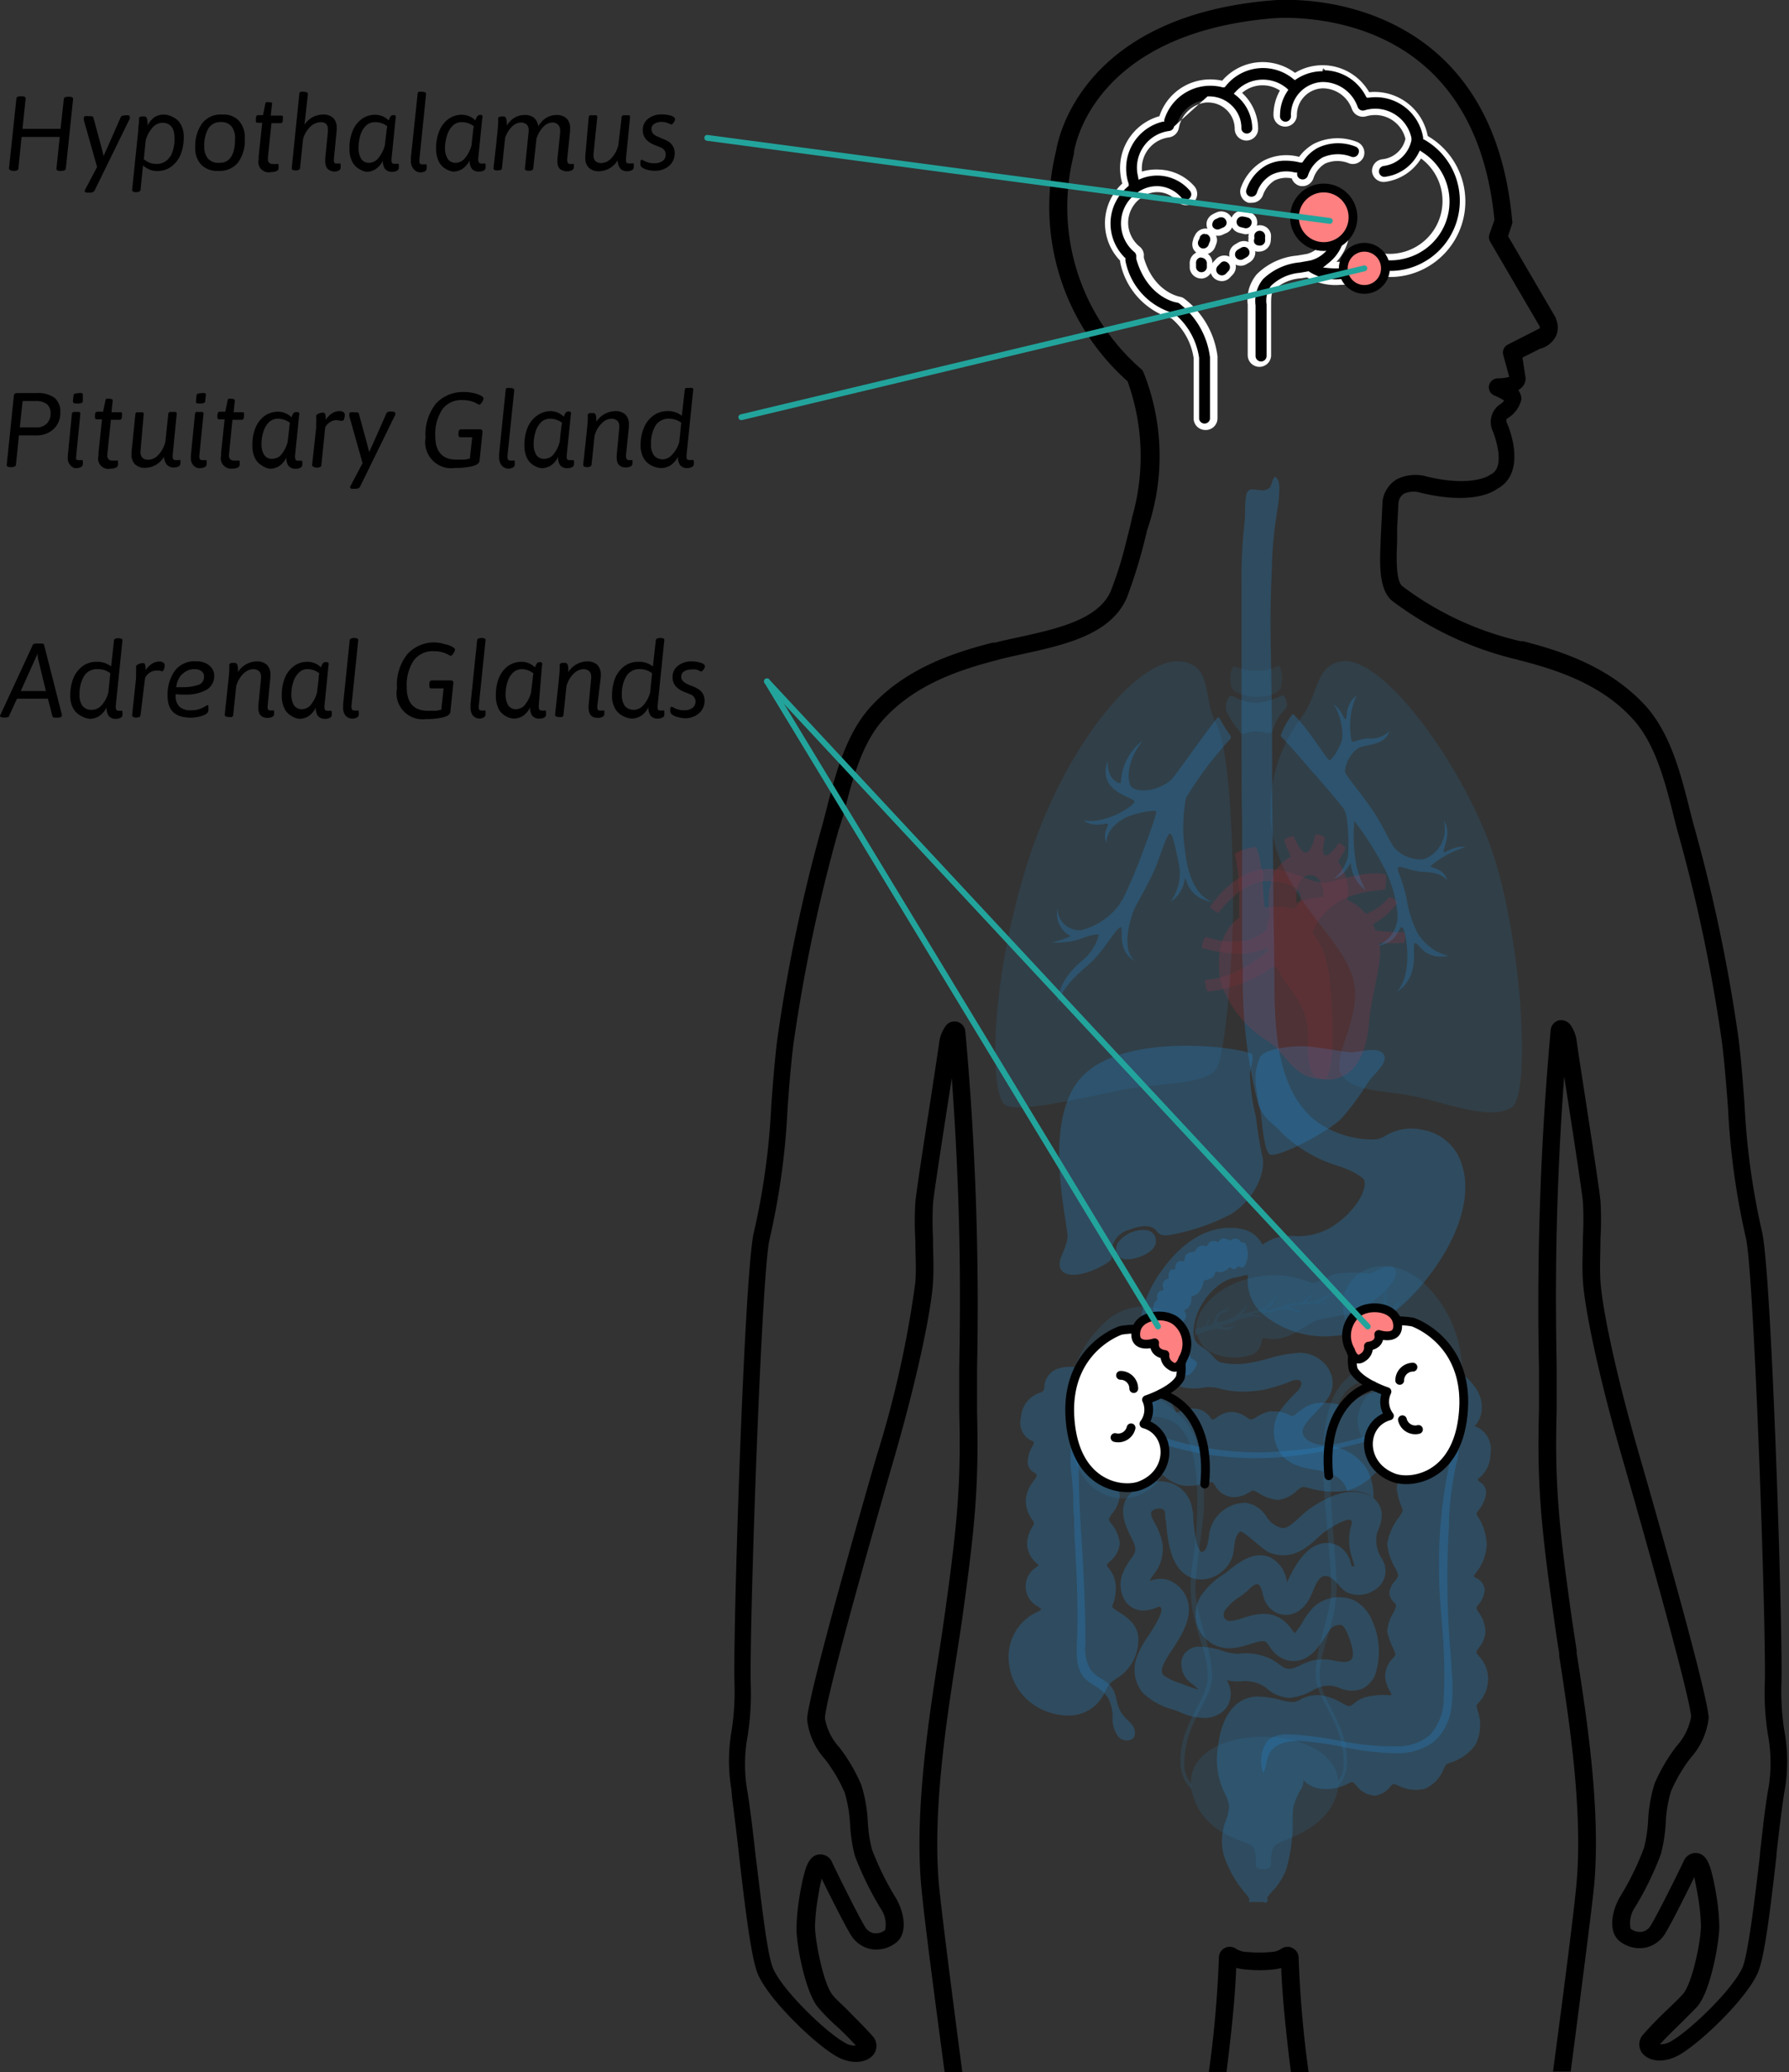 <svg xmlns="http://www.w3.org/2000/svg" viewBox="0 0 152.76 176.9"><rect x="0" y="0" width="152.76" height="176.9" fill="#333333" stroke="none"/><defs><style>.cls-1,.cls-11,.cls-8{fill:#fff;}.cls-10,.cls-2{fill:#ff8080;}.cls-10,.cls-2,.cls-8,.cls-9{stroke:#000;stroke-width:0.75px;}.cls-11,.cls-2{stroke-miterlimit:10;}.cls-3{opacity:0.28;}.cls-4{fill:#238acf;}.cls-5{opacity:0.49;}.cls-6{opacity:0.2;}.cls-7{fill:#f72d45;}.cls-10,.cls-11,.cls-8,.cls-9{stroke-linecap:round;}.cls-10,.cls-8,.cls-9{stroke-linejoin:round;}.cls-9{fill:none;}.cls-11{stroke:#22a49c;stroke-width:0.5px;}</style></defs><g id="Layer_2" data-name="Layer 2"><g id="Icons"><path d="M120.25,23.21a6.21,6.21,0,0,0,1.46-11.43,4.34,4.34,0,0,0-4.29-3.67,4.49,4.49,0,0,0-.64,0,4.36,4.36,0,0,0-3.7-2.32h-.15a4.29,4.29,0,0,0-2.36.7,4.36,4.36,0,0,0-2.73-1,4.29,4.29,0,0,0-3.38,1.62,4.11,4.11,0,0,0-1.1-.15,4.34,4.34,0,0,0-4.16,3.1,4.36,4.36,0,0,0-3.3,4.23,4.1,4.1,0,0,0,.23,1.39,4.36,4.36,0,0,0-.24,6.39,1.22,1.22,0,0,0,0,.17A6.07,6.07,0,0,0,100.18,27a5.62,5.62,0,0,1,2,3.59v5.19a.72.72,0,0,0,1.44,0V30.45a7.11,7.11,0,0,0-2.72-4.75.84.84,0,0,0-.31-.12c-.1,0-2.39-.43-3.27-3.56,0,0,0-.08,0-.12a.74.74,0,0,0-.25-.61,2.89,2.89,0,0,1-1-2.24,2.92,2.92,0,0,1,1-2.23l.08-.05.06-.05a1,1,0,0,1,.17-.12l0,0a2.52,2.52,0,0,1,3.3.46.72.72,0,0,0,1,.07.71.71,0,0,0,.07-1,3.93,3.93,0,0,0-2.72-1.37,3.87,3.87,0,0,0-1.69.26,2.62,2.62,0,0,1-.07-.62,2.91,2.91,0,0,1,2.54-2.89.72.72,0,0,0,.62-.59,2.91,2.91,0,0,1,2.6-2.4l.12,0a2.53,2.53,0,0,1,2.41,1.66,3,3,0,0,1,.15.84.71.71,0,0,0,.72.71h0a.72.72,0,0,0,.71-.73,4.15,4.15,0,0,0-.24-1.3,3.86,3.86,0,0,0-1.26-1.75,2.89,2.89,0,0,1,4-.28A4,4,0,0,0,109,9.8a.72.72,0,0,0,1.44,0,2.54,2.54,0,0,1,2.47-2.54,2.91,2.91,0,0,1,2.73,2,.72.72,0,0,0,.9.45,3,3,0,0,1,.85-.13,2.9,2.9,0,0,1,2.83,2.3l0,.1a2.53,2.53,0,0,1-2.15,2,.72.72,0,0,0,.09,1.43h.1a4,4,0,0,0,3-2.15,4.77,4.77,0,0,1-1.4,8.61,4.67,4.67,0,0,1-2.72-.11.75.75,0,0,0-.73.16,2.9,2.9,0,0,1-2,.78,8.59,8.59,0,0,1-.91,0,4,4,0,0,0,1.38-4.11.72.72,0,0,0-1.39.36A2.54,2.54,0,0,1,111.74,22l0,0-.84.14a5.31,5.31,0,0,0-3.29,1.52,3.17,3.17,0,0,0-.7,2.41v4.31a.72.72,0,0,0,1.44,0V26c0-.7,0-1.11.3-1.41a3.85,3.85,0,0,1,2.44-1.08h0l.6-.1a4.42,4.42,0,0,0,2.78.65,4.36,4.36,0,0,0,2.63-.88A6.12,6.12,0,0,0,120.25,23.21Z"></path><path class="cls-1" d="M102.92,36.71a1,1,0,0,1-1-1V30.55a5.46,5.46,0,0,0-1.88-3.36,6.3,6.3,0,0,1-4.39-4.81.53.53,0,0,1,0-.12,4.61,4.61,0,0,1,.18-6.59,4.77,4.77,0,0,1-.19-1.31A4.6,4.6,0,0,1,99,9.92a4.56,4.56,0,0,1,4.36-3.14,4.88,4.88,0,0,1,1,.11,4.57,4.57,0,0,1,3.47-1.59,4.66,4.66,0,0,1,2.75.92,4.49,4.49,0,0,1,2.34-.65h.16a4.6,4.6,0,0,1,3.83,2.3,4.62,4.62,0,0,1,5,3.74,6.46,6.46,0,0,1-1.63,11.84h0a6.38,6.38,0,0,1-3.16,0,4.52,4.52,0,0,1-2.68.87,4.81,4.81,0,0,1-2.84-.64l-.5.08a3.74,3.74,0,0,0-2.33,1c-.21.22-.23.55-.23,1.24v4.32a1,1,0,0,1-2,0V26a3.39,3.39,0,0,1,.78-2.59,5.58,5.58,0,0,1,3.44-1.59l.83-.14a2.3,2.3,0,0,0,1.64-2.8.93.93,0,0,1,.1-.73,1,1,0,0,1,1.79.25,4.25,4.25,0,0,1-1,3.95h.29a2.62,2.62,0,0,0,1.8-.71,1,1,0,0,1,1-.21,4.42,4.42,0,0,0,2.57.1,4.51,4.51,0,0,0,1.56-8,4.26,4.26,0,0,1-3.09,2,1,1,0,0,1-1.09-.84,1,1,0,0,1,.84-1.09A2.26,2.26,0,0,0,120,11.89s0-.05,0-.07a2.66,2.66,0,0,0-2.57-2,2.94,2.94,0,0,0-.78.11,1,1,0,0,1-1.21-.61,2.65,2.65,0,0,0-2.49-1.78,2.28,2.28,0,0,0-2.21,2.27,1,1,0,1,1-2,0,4.23,4.23,0,0,1,.55-2.08,2.68,2.68,0,0,0-3.23.2,4.25,4.25,0,0,1,1.12,1.68,4.07,4.07,0,0,1,.25,1.39,1,1,0,0,1-1,1,1,1,0,0,1-1-1,2.36,2.36,0,0,0-.13-.75,2.28,2.28,0,0,0-2.13-1.5h-.17a2.66,2.66,0,0,0-2.34,2.18,1,1,0,0,1-.84.8,2.66,2.66,0,0,0-2.32,2.64c0,.09,0,.18,0,.28a4.28,4.28,0,0,1,1.51-.17A4.18,4.18,0,0,1,102,15.92a1,1,0,0,1-.1,1.37,1,1,0,0,1-1.37-.1A2.29,2.29,0,0,0,99,16.41a2.21,2.21,0,0,0-1.41.37l-.13.1-.06.05-.13.09a2.63,2.63,0,0,0-.94,2,2.66,2.66,0,0,0,1,2.05.94.94,0,0,1,.34.82V22c.85,2.94,3,3.31,3.05,3.33a.88.88,0,0,1,.41.17,7.3,7.3,0,0,1,2.83,4.92.34.34,0,0,1,0,.1v5.22A1,1,0,0,1,102.92,36.71Zm.19-28.48h.16a2.76,2.76,0,0,1,2.59,1.84A2.59,2.59,0,0,1,106,11a.47.47,0,0,0,.93,0,3.66,3.66,0,0,0-.22-1.23,3.62,3.62,0,0,0-1.18-1.63L105.35,8l.19-.2a3.1,3.1,0,0,1,2.3-1,3.15,3.15,0,0,1,2,.71l.17.15-.12.19a3.65,3.65,0,0,0-.59,2,.47.47,0,1,0,.93,0A2.81,2.81,0,0,1,112.93,7a3.17,3.17,0,0,1,3,2.13.47.47,0,0,0,.58.29,3.28,3.28,0,0,1,.93-.14,3.17,3.17,0,0,1,3.08,2.49l0,.08,0,.07s0,0,0,.06a2.79,2.79,0,0,1-2.37,2.19.5.5,0,0,0-.31.18.52.52,0,0,0-.09.34.47.47,0,0,0,.46.41,3.72,3.72,0,0,0,2.9-2l.13-.25.24.16A5,5,0,0,1,120,22.06a4.89,4.89,0,0,1-2.86-.1.47.47,0,0,0-.47.09,3.14,3.14,0,0,1-2.15.85,7.23,7.23,0,0,1-.93,0l-.62-.06.48-.39a3.72,3.72,0,0,0,1.3-3.84.48.48,0,0,0-.57-.34.46.46,0,0,0-.29.22.47.47,0,0,0,0,.35,2.79,2.79,0,0,1-2,3.4l-.9.16a5.18,5.18,0,0,0-3.15,1.44,2.94,2.94,0,0,0-.63,2.24v4.31a.47.47,0,0,0,.94,0V26a2.16,2.16,0,0,1,.37-1.59A4.06,4.06,0,0,1,111,23.29l.74-.13.09.06a4.16,4.16,0,0,0,2.62.61A4.06,4.06,0,0,0,117,23l.09-.07.13,0a5.8,5.8,0,0,0,3,0h0a6,6,0,0,0,1.41-11l-.11-.05,0-.13a4.11,4.11,0,0,0-4.65-3.41l-.17,0-.09-.16a4.08,4.08,0,0,0-3.48-2.18L113,5.82v.26l-.06-.25v.25a4.06,4.06,0,0,0-2.22.66l-.16.1-.14-.11a4.06,4.06,0,0,0-5.75.61l-.11.12-.15,0a4.11,4.11,0,0,0-5,2.79l0,.14-.14,0a4.1,4.1,0,0,0-3.11,4,3.88,3.88,0,0,0,.22,1.31l0,.16-.13.12a4.09,4.09,0,0,0-.22,6l.07.06v.1a.79.79,0,0,0,0,.13,5.79,5.79,0,0,0,4.08,4.46l.1.05a6,6,0,0,1,2.11,3.77v5.21a.47.47,0,0,0,.93,0V30.52a6.88,6.88,0,0,0-2.62-4.61.5.5,0,0,0-.2-.08c-.1,0-2.55-.44-3.48-3.74V22s0-.07,0-.1a.45.45,0,0,0-.17-.39,3.18,3.18,0,0,1-1.13-2.44,3.14,3.14,0,0,1,1.13-2.42l.2-.15.13-.1A2.82,2.82,0,0,1,99,15.9a2.79,2.79,0,0,1,1.9,1,.47.47,0,0,0,.82-.27.48.48,0,0,0-.11-.34A3.68,3.68,0,0,0,99.09,15a3.73,3.73,0,0,0-1.59.23l-.28.11L97.16,15a3.14,3.14,0,0,1-.08-.67,3.17,3.17,0,0,1,2.77-3.15.47.47,0,0,0,.4-.38"></path><path d="M101.84,22.53l0,.36a.73.73,0,0,0,.72.64h.08a.72.72,0,0,0,.64-.79,1.8,1.8,0,0,1,0-.31s0,0,0-.06a.75.75,0,0,0-.82-.63A.71.71,0,0,0,101.84,22.53Z"></path><path class="cls-1" d="M102.59,23.78a1,1,0,0,1-1-.87l0-.35a1,1,0,0,1,.83-1.08,1,1,0,0,1,1.1.85v.07c0,.09,0,.2,0,.3a1,1,0,0,1-.21.72,1,1,0,0,1-.66.36Zm0-1.8h-.06a.45.45,0,0,0-.4.5v0c0,.11,0,.23,0,.35a.46.46,0,0,0,.46.41.45.45,0,0,0,.36-.17.43.43,0,0,0,.1-.34l0-.32A.49.49,0,0,0,102.55,22Z"></path><path d="M104,19.87a.84.84,0,0,0,.34-.08l.22-.1a.72.72,0,1,0-.49-1.35,3,3,0,0,0-.41.18.71.71,0,0,0-.3,1A.73.73,0,0,0,104,19.87Z"></path><path class="cls-1" d="M104,20.13a1,1,0,0,1-.86-.52,1,1,0,0,1-.08-.74,1,1,0,0,1,.48-.57,3.1,3.1,0,0,1,.45-.21,1,1,0,0,1,1.21,1.34,1,1,0,0,1-.56.5l-.18.08A.93.93,0,0,1,104,20.13Zm.31-1.58-.15,0-.38.17a.49.49,0,0,0-.23.28.43.43,0,0,0,0,.35.47.47,0,0,0,.63.19l.25-.11a.49.49,0,0,0,.27-.24.43.43,0,0,0,0-.35A.45.45,0,0,0,104.33,18.55Z"></path><path d="M102.22,20.13l-.15.39a.72.72,0,0,0,.45.91.66.66,0,0,0,.23,0,.72.72,0,0,0,.69-.49,2,2,0,0,1,.1-.26.72.72,0,0,0-.36-.95A.73.73,0,0,0,102.22,20.13Z"></path><path class="cls-1" d="M102.75,21.72a.87.87,0,0,1-.31,0,1,1,0,0,1-.56-.49,1,1,0,0,1,0-.74c0-.14.1-.28.16-.41h0a1,1,0,0,1,1.29-.49.93.93,0,0,1,.51.54.91.91,0,0,1,0,.74l-.09.24A1,1,0,0,1,102.75,21.72Zm.13-1.76a.47.47,0,0,0-.43.28h0c0,.12-.1.24-.14.36a.48.48,0,0,0,.29.59.48.48,0,0,0,.6-.29,2.33,2.33,0,0,1,.11-.28.5.5,0,0,0,0-.36.49.49,0,0,0-.25-.26A.65.65,0,0,0,102.88,20Z"></path><path d="M105.35,18.78a.71.71,0,0,0,.58.83l.25.06a.78.78,0,0,0,.22,0,.7.7,0,0,0,.68-.5.72.72,0,0,0-.47-.9,2.71,2.71,0,0,0-.43-.1A.71.71,0,0,0,105.35,18.78Z"></path><path class="cls-1" d="M106.4,20a.94.94,0,0,1-.3-.05l-.21-.05a1,1,0,0,1-.63-.4.94.94,0,0,1-.16-.73,1,1,0,0,1,1.13-.78,2.37,2.37,0,0,1,.46.11,1,1,0,0,1,.57.48A1,1,0,0,1,106.4,20Zm-.34-1.52a.47.47,0,0,0-.46.38.48.48,0,0,0,.07.35.48.48,0,0,0,.31.19l.27.07a.49.49,0,0,0,.59-.3.45.45,0,0,0,0-.36.47.47,0,0,0-.27-.23,2.59,2.59,0,0,0-.4-.09Z"></path><path d="M107.38,21.2a.62.62,0,0,0,.19,0,.71.71,0,0,0,.69-.53,1,1,0,0,0,0-.36,1.73,1.73,0,0,0,0-.32.72.72,0,1,0-1.41.31A.72.72,0,0,0,107.38,21.2Z"></path><path class="cls-1" d="M107.57,21.48a1.15,1.15,0,0,1-.26,0h0a1,1,0,0,1-.7-1.13,1,1,0,0,1,.15-.67,1,1,0,0,1,.61-.43,1,1,0,0,1,.73.13.94.94,0,0,1,.42.62,1.57,1.57,0,0,1,0,.37,1.54,1.54,0,0,1-.06.43A1,1,0,0,1,107.57,21.48Zm-.13-.53a.46.46,0,0,0,.58-.32,1.54,1.54,0,0,0,0-.3,1.24,1.24,0,0,0,0-.27.47.47,0,0,0-.21-.29.5.5,0,0,0-.34-.06.49.49,0,0,0-.3.2.48.48,0,0,0-.06.35v.12a.45.45,0,0,0,0,.36.46.46,0,0,0,.28.21Z"></path><path d="M106.85,21.19a.72.72,0,0,0-1-.27l-.32.19a.72.72,0,0,0,.38,1.33.62.62,0,0,0,.37-.11l.28-.16A.71.71,0,0,0,106.85,21.19Z"></path><path class="cls-1" d="M105.93,22.69a1,1,0,0,1-.83-.46,1,1,0,0,1,.32-1.34l.32-.19a1,1,0,0,1,1.33.36h0a1,1,0,0,1-.36,1.33l-.27.16A.94.94,0,0,1,105.93,22.69Zm.3-1.61a.46.46,0,0,0-.23.06,3.37,3.37,0,0,0-.32.19.46.46,0,0,0-.21.28.45.45,0,0,0,.06.36.48.48,0,0,0,.64.15l.29-.17a.48.48,0,0,0,.22-.28.47.47,0,0,0-.05-.35h0A.46.46,0,0,0,106.23,21.08Z"></path><path d="M104.05,22.28l-.27.28a.73.73,0,0,0,.06,1,.73.73,0,0,0,1-.06l.21-.23a.71.71,0,0,0,0-1A.72.72,0,0,0,104.05,22.28Z"></path><path class="cls-1" d="M104.32,24a1,1,0,0,1-.65-.25,1,1,0,0,1-.33-.67,1,1,0,0,1,.25-.7l.27-.29h0a1,1,0,0,1,1.38,0,.92.92,0,0,1,.29.68,1,1,0,0,1-.28.69l-.21.22A.93.93,0,0,1,104.32,24Zm.24-1.69a.47.47,0,0,0-.33.14h0l-.26.27a.5.5,0,0,0-.12.34.47.47,0,0,0,.16.32.49.49,0,0,0,.66,0l.22-.24a.42.42,0,0,0,.13-.32.44.44,0,0,0-.13-.33A.47.47,0,0,0,104.56,22.32Z"></path><path d="M110.48,15a.73.73,0,0,0,.52.61.64.64,0,0,0,.2,0,.73.73,0,0,0,.69-.52A2.52,2.52,0,0,1,113,13.71a2.88,2.88,0,0,1,2.27,0,.71.71,0,1,0,.44-1.36,4.24,4.24,0,0,0-3.41.14,3.86,3.86,0,0,0-1.3,1.18,3.79,3.79,0,0,0-4.86,2.51.72.72,0,0,0,.5.88.69.69,0,0,0,.2,0,.72.72,0,0,0,.69-.51,2.56,2.56,0,0,1,1.14-1.4A2.68,2.68,0,0,1,110.48,15Z"></path><path class="cls-1" d="M106.87,17.31a1.17,1.17,0,0,1-.27,0,1,1,0,0,1-.67-1.2,4.3,4.3,0,0,1,2-2.41,4.24,4.24,0,0,1,3-.31,4,4,0,0,1,1.29-1.13,4.55,4.55,0,0,1,3.61-.16,1,1,0,0,1,.63,1.23,1,1,0,0,1-1.23.63,2.62,2.62,0,0,0-2.07,0,2.3,2.3,0,0,0-1,1.24,1,1,0,0,1-1.21.66,1,1,0,0,1-.65-.63,2.28,2.28,0,0,0-1.45.17,2.41,2.41,0,0,0-1,1.24A1,1,0,0,1,106.87,17.31Zm2.88-3.59a3.37,3.37,0,0,0-1.62.39,3.77,3.77,0,0,0-1.71,2.1.46.46,0,0,0,.32.57.48.48,0,0,0,.58-.32,2.76,2.76,0,0,1,1.26-1.54,2.86,2.86,0,0,1,2-.19l.18,0,0,.18a.45.45,0,0,0,.34.39.47.47,0,0,0,.58-.31,2.79,2.79,0,0,1,1.26-1.55,3.2,3.2,0,0,1,2.47-.05.47.47,0,0,0,.59-.3.43.43,0,0,0,0-.35.47.47,0,0,0-.27-.23,4,4,0,0,0-3.22.12,3.45,3.45,0,0,0-1.21,1.11l-.1.14-.17,0A4.87,4.87,0,0,0,109.75,13.72Z"></path><circle class="cls-2" cx="113.03" cy="18.55" r="2.5"></circle><circle class="cls-2" cx="116.5" cy="22.91" r="1.8"></circle></g><g id="Layer_4" data-name="Layer 4"><g class="cls-3"><path class="cls-4" d="M121.61,96.49a4.29,4.29,0,0,0-3.32.48,1.89,1.89,0,0,1-1.09.31,8.32,8.32,0,0,1-4.66-1.45c-3.15-2.31-3.65-6.84-3.71-11,0-2.59-.07-5.23-.1-7.78v-.67c0-2.78-.07-5.56-.1-8.33l0-3c0-3.8-.09-7.6-.14-11.4,0-.85,0-2.78.11-5a32.81,32.81,0,0,1,.35-4.31c.08-.62.2-1.22.26-1.84,0-.39.18-1.56-.31-1.77-.19-.08-.35.76-.46.89a1,1,0,0,1-.86.22c-.28,0-.65-.14-.91,0s-.28.55-.31.8c-.08.67,0,1.34-.1,2a42.3,42.3,0,0,0-.25,4.64c0,1.57,0,2.94,0,3.48,0,2.77,0,5.57,0,8.33,0,3.25,0,6.26.05,9.18,0,1.22,0,2.54,0,3.94,0,2,0,4.12,0,5.93,0,.89,0,1.77.07,2.63a42.68,42.68,0,0,0,1.32,11.57,4.22,4.22,0,0,0,1.32,1.71,8.42,8.42,0,0,1,.67.66,11.86,11.86,0,0,0,4.94,2.87,11.33,11.33,0,0,1,1.14.47c.54.31,1,.56,1,.83.14.94-1,2.78-2.91,3.93a5.48,5.48,0,0,1-3.12.71,4.63,4.63,0,0,0-1.8.25,5.2,5.2,0,0,0-.74.39l-.15.1-.06-.1a2.41,2.41,0,0,0-1.41-1.16c-1.21-.34-4.34-.64-7.33,3.75-3.17,4.66-.81,7.81-.3,8.4a4.48,4.48,0,0,0,3.87,1.35,3.38,3.38,0,0,1,1.68.08,8.56,8.56,0,0,0,1,.18,10,10,0,0,0,2.56-.09,14,14,0,0,0,2.46-.76c.26-.1.6-.17.78,0a.48.48,0,0,1,0,.48,1.61,1.61,0,0,1-.29.41,11.64,11.64,0,0,0-1.57,1.79,3.33,3.33,0,0,0,0,3.24c.63,1.17,1.91,1.47,3.13,1.66,1.07.17,2.48.58,2.69,1.83a3.19,3.19,0,0,1,1.63.2,2.32,2.32,0,0,1,.64.39,4.79,4.79,0,0,0-.62-2.58,4.37,4.37,0,0,0-3.06-1.87,5.54,5.54,0,0,1-1.58-.31c-.56-.24-1-.72-.68-1.34a4.52,4.52,0,0,1,.9-1.1c.36-.4.74-.78,1.06-1.21,1.37-1.82-.34-4.1-2.41-4a11.67,11.67,0,0,0-2.61.49,11.69,11.69,0,0,1-1.3.31,6.4,6.4,0,0,1-2.81,0,1.76,1.76,0,0,1-.56-.47,5,5,0,0,0-.66-.62l-.26-.18c-.54-.35-1-.66-.65-2.29a5.67,5.67,0,0,1,2.18-3.13,3.5,3.5,0,0,1,1.47-.58,3.87,3.87,0,0,0,.56-.15.56.56,0,0,1,.3,0,1.21,1.21,0,0,1,0,.19,3.72,3.72,0,0,0,1.3,3.14,8.24,8.24,0,0,0,5.88,1.86c2.81-.17,5.41-1.66,7.71-4.41,3.08-3.69,4.34-7.55,3.35-10.34A4.18,4.18,0,0,0,121.61,96.49Z"></path></g><g class="cls-3"><g class="cls-5"><path class="cls-4" d="M100.66,56.46c-3.54-.22-9.83,7.24-13,17.44s-3.15,19.49-1.85,20.41,8.53-1.11,11.32-1.48,5.75-.37,6.67-1.48,1.48-10.48,1.49-13.55c0-7.15-.37-14.1-1.49-16.14S103.63,56.65,100.66,56.46Z"></path></g></g><g class="cls-3"><g class="cls-5"><path class="cls-4" d="M114.62,56.46c-2.3.31-2,2.69-3.4,4.68a12.94,12.94,0,0,0-2.63,9.67c.91,5.83,6,9.22,6.94,12.74s-2.32,7-.71,8.54c1.18,1.15,3.64,1,6.26,1.58s6.27,2,8,.88.81-15.08-1.82-22.32S118.05,56,114.62,56.46Z"></path></g></g><g class="cls-3"><path class="cls-4" d="M104.13,61.31a.13.13,0,0,0-.21,0c-1.45,1.85-3.6,5-4,5.35-1.43,1.08-3,.92-3.33.5s-.46-2.14,1-3.94a4.68,4.68,0,0,0-1.88,3.63c-.15.08-1.22-.3-1.11-1.91-1,2.68,2.22,3.1,2.26,3.48s-2.53,2-4.36,1.61c.91.69,2,.19,2.1.31s-.54.92-.08,1.61c-.15-1,1.06-1.93,1.76-2.22s2.38-.66,2.45-.43-2.33,7-3.29,8.12a5.9,5.9,0,0,1-3.14,2,1.88,1.88,0,0,1-2-1.84,2.15,2.15,0,0,0,1.11,2.34,6.2,6.2,0,0,1-1.64.53A6.27,6.27,0,0,0,92.68,80c.46-.15,1.07-.31,1.14-.15a4.29,4.29,0,0,1-1.22,2c-.61.5-2.26,1.88-2.3,3.83.62-1.84,2.38-3,3.07-3.72,1.11-1.18,2.06-2.87,2.33-2.79s-.42,2,1.26,2.91c-1.34-1-.36-3.86-.15-4.36.31-.73,1.22-2.11,1.91-3.79.33-.8.92-2.76,1.19-2.76s.61,2,.77,2.68a4.17,4.17,0,0,1-.73,3.14A2.72,2.72,0,0,0,101.17,75c.16-.12.16,1.68,2.38,2-2.07-.69-2.3-4-2.38-4.51a13.22,13.22,0,0,1,.1-4.37,31,31,0,0,1,3.76-5,.28.28,0,0,0,0-.37A12.45,12.45,0,0,1,104.13,61.31Z"></path></g><g class="cls-3"><path class="cls-4" d="M125.15,72.31c-1.07-.13-1.7.54-1.87.43s.77-1.6,0-2.68a2.76,2.76,0,0,1-1.67,3.29,3,3,0,0,1-2.52-.94c-.53-.68-1-2-2.08-3.52s-2-2.57-2.17-3a2.73,2.73,0,0,1,1.12-2c.63-.4,2.28-.16,2.68-1.47a2.26,2.26,0,0,1-1.85.62c-.75.05-1.2.4-1.38.22a6.44,6.44,0,0,1,.42-3.88c-1.08.85-.72,2-.94,2s-.19-.62-1-1.25a5.18,5.18,0,0,1,.73,2.86c-.09.67-.91,2-1.13,1.9s-1.66-2.51-3-3.87a.12.12,0,0,0-.17,0,7.11,7.11,0,0,0-.92,1.66.22.22,0,0,0,0,.23c.67.62,2.12,2.38,2.8,3.13s2.39,2.78,2.53,3c.49.68.44,3.8.36,4.11A3.47,3.47,0,0,1,113.92,75c1-.24,1.34-1.38,1.43-1.29A3,3,0,0,0,116.62,76a7.47,7.47,0,0,1-.87-2.53,12.83,12.83,0,0,1-.1-3.37A26.1,26.1,0,0,1,118,73.73a10.76,10.76,0,0,1,1.3,4,2.77,2.77,0,0,1-1.64,3c1.8-.24,1.77-1.78,2.08-1.55s1,3.89-.47,5.5c2.14-1.37,1.2-4.06,1.56-4.15s.68,1.47,2.87,1.08a4.26,4.26,0,0,1-2.68-2,9.78,9.78,0,0,1-.92-2.93c-.39-1.8-.91-2.49-.69-2.63s.82.21,1.72.35c.6.09,1.74-.05,2.46.76-.36-1.1-1.35-1-1.44-1.22A8.7,8.7,0,0,1,125.15,72.31Z"></path></g><g class="cls-3"><g class="cls-5"><path class="cls-4" d="M109.52,59.35a6.07,6.07,0,0,1-2.22.65c-1.32,0-2-.68-2.27-.59a1.47,1.47,0,0,0-.31,1.3A9,9,0,0,0,106,62.64c.25.07.69-.19,1.21-.19s1.07.18,1.26.14.36-.74.61-1.19.59-.76.76-1S109.75,59.39,109.52,59.35Z"></path></g></g><g class="cls-6"><g class="cls-5"><path class="cls-4" d="M109.29,56.88c-.23-.1-.65.38-1.88.38a4.61,4.61,0,0,1-2-.37c-.41.1-.47,1.63-.12,2,.66.66,3.19,1,4.06-.11A3,3,0,0,0,109.29,56.88Z"></path></g></g><g class="cls-3"><path class="cls-4" d="M106,106.05a.14.14,0,0,1-.1-.07.39.39,0,0,0-.34-.23.62.62,0,0,0-.45.13.13.13,0,0,1-.13,0,1.27,1.27,0,0,0-.58-.15.56.56,0,0,0-.35.28.11.11,0,0,1-.13,0,.66.66,0,0,0-.56,0,.58.58,0,0,0-.26.31.12.12,0,0,1-.15.07.73.73,0,0,0-.53,0,.71.71,0,0,0-.34.4.12.12,0,0,1-.1.07,1.21,1.21,0,0,0-.65.21.68.68,0,0,0-.19.49.11.11,0,0,1-.14.11.51.51,0,0,0-.54.16.68.68,0,0,0-.1.44.11.11,0,0,1-.15.12.26.26,0,0,0-.33.13.85.85,0,0,0-.09.53.12.12,0,0,1-.1.13.54.54,0,0,0-.35.28.64.64,0,0,0,0,.56.12.12,0,0,1-.1.16.43.43,0,0,0-.37.22.73.73,0,0,0-.06.46.11.11,0,0,1,0,.12.72.72,0,0,0-.29.36.92.92,0,0,0,0,.51.13.13,0,0,1,0,.12.75.75,0,0,0-.23.49.82.82,0,0,0,.13.54.12.12,0,0,1,0,.14.91.91,0,0,0-.19.62.93.93,0,0,0,.16.49.11.11,0,0,1,0,.12,1,1,0,0,0-.08.66.41.41,0,0,0,.32.29.12.12,0,0,1,.1.15.67.67,0,0,0,0,.57.8.8,0,0,0,.53.31.12.12,0,0,1,.1.12.34.34,0,0,0,.13.36.62.62,0,0,0,.48,0,.12.12,0,0,1,.14.1.39.39,0,0,0,.17.3.86.86,0,0,0,.46,0,.12.12,0,0,1,.1,0,1.37,1.37,0,0,0,.56.19c.26,0,.91-.83.8-1.08a.87.87,0,0,0-.47-.37.12.12,0,0,1-.07-.1,1,1,0,0,0-.11-.33.36.36,0,0,0-.31-.16.12.12,0,0,1-.11-.16.7.7,0,0,0,0-.36.76.76,0,0,0-.26-.47.11.11,0,0,1,0-.16.86.86,0,0,0,.2-.49.74.74,0,0,0-.24-.57.12.12,0,0,1,0-.19.83.83,0,0,0,.35-.33.58.58,0,0,0,0-.65.11.11,0,0,1,0-.17.88.88,0,0,0,.46-.44,1.35,1.35,0,0,0,.09-.61.13.13,0,0,1,.09-.13,1,1,0,0,0,.69-.53,1.58,1.58,0,0,0,.25-.7.13.13,0,0,1,.1-.11,1.94,1.94,0,0,0,.59-.2.66.66,0,0,0,.31-.44.11.11,0,0,1,.15-.09,1,1,0,0,0,.48,0,1.35,1.35,0,0,0,.55-.33.12.12,0,0,1,.17,0,.33.33,0,0,0,.37.08.36.36,0,0,0,.2-.18.12.12,0,0,1,.15,0,.38.38,0,0,0,.41,0,2.08,2.08,0,0,0,.1-2A.87.87,0,0,0,106,106.05Z"></path></g><g class="cls-3"><path class="cls-4" d="M115.43,89.84c-.6,0-3.24-.53-4.27-.52s-3.08.19-3.57.93a4.55,4.55,0,0,0-.37,2.29,22.14,22.14,0,0,0,.39,2.23c.19,1.09.28,3.33.79,3.77s4.9-1.82,6.15-3.05a22.54,22.54,0,0,0,2.27-3.09c.51-.74,1.78-1.69,1.32-2.4S116,89.85,115.43,89.84Z"></path></g><g class="cls-3"><path class="cls-4" d="M107.25,95.39a17.54,17.54,0,0,1-.52-3.74c.12-.88.43-1.57.08-1.71-1.58-.64-11.08-1.75-14.5,2.07s-1.09,12.46-1.16,13.6-1.16,2.25-.42,2.94,2.7,0,3.72-.68c.17-.11.41-.23.46-.44a3.29,3.29,0,0,0,0-.62A2,2,0,0,1,96.41,105c1.35-.53,2-.31,2.32.06a1.22,1.22,0,0,0,.44.37,1.78,1.78,0,0,0,.76,0,18,18,0,0,0,5.31-1.84c2.37-1.66,2.81-4,2.55-4.88A31.92,31.92,0,0,1,107.25,95.39Z"></path></g><g class="cls-3"><path class="cls-4" d="M97.63,105a2.73,2.73,0,0,0-2.24,1.19l0,.06a.87.87,0,0,0,.89,1.26h.14c1-.08,2.24-.73,2.28-1.45S98.24,105,97.63,105Z"></path></g><g class="cls-3"><path class="cls-4" d="M119.64,121.55a32,32,0,0,1-10.47,2.37A25.67,25.67,0,0,1,99,122.59a14.05,14.05,0,0,1-2-.94,10.28,10.28,0,0,0-2.59-1.11,2.15,2.15,0,0,0-2.61,1.28,9.67,9.67,0,0,0-.26,4.38c0,.48.09.93.1,1.36,0,.68,0,1.36.08,2.05,0,1.37.1,2.79.17,4.18.09,2,.17,4.15.07,6.23-.05,1.14-.11,2.43.65,3.25a3.9,3.9,0,0,0,.88.66,3.54,3.54,0,0,1,1.11,1,3.42,3.42,0,0,1,.4,1.66v.11a2.5,2.5,0,0,0,.51,1.59,1,1,0,0,0,1.09.22.56.56,0,0,0,.25-.23,1.06,1.06,0,0,0-.24-1.09,3.19,3.19,0,0,0-.36-.38,4.4,4.4,0,0,1-.52-.61,3.83,3.83,0,0,1-.39-1.07,2.93,2.93,0,0,0-.4-1.07,3.18,3.18,0,0,0-.88-.73,3.37,3.37,0,0,1-.92-.76,3.47,3.47,0,0,1-.45-2.21c0-2.68-.12-5.42-.28-8.06-.14-2.14-.27-4.35-.3-6.53,0-.17,0-.38,0-.63-.08-1.32-.2-3.53,1-3.9A4.2,4.2,0,0,1,96,122c.27.14.52.27.75.37a26.8,26.8,0,0,0,12.36,2.06,40.71,40.71,0,0,0,9.1-1.83c.37-.11.8-.3,1.26-.49,1.43-.61,3.06-1.3,3.89-.56s.69,2.14.52,2.89a40.91,40.91,0,0,0-1,10c0,1.35.13,2.73.23,4.05a47.06,47.06,0,0,1,.17,6.4,4.73,4.73,0,0,1-1.15,3.2,4.19,4.19,0,0,1-2.79,1,23.41,23.41,0,0,1-5.16-.52,32.61,32.61,0,0,0-3.83-.5H110a2.5,2.5,0,0,0-1.76.53,2.93,2.93,0,0,0-.37,2.77,2.57,2.57,0,0,0,.26-.81,3.15,3.15,0,0,1,.26-.84c.55-1.06,2-1.12,2.86-1.07a30,30,0,0,1,3.44.5,22.72,22.72,0,0,0,4.43.53,5.21,5.21,0,0,0,3.35-1,4.63,4.63,0,0,0,1.44-2.73,13.7,13.7,0,0,0,.06-3.19l-.09-1.44a75.22,75.22,0,0,1-.15-11.14c0-.22,0-.44,0-.66a29.5,29.5,0,0,1,.63-4.58,3.84,3.84,0,0,0-.56-3.48C122.91,120.25,121.19,120.84,119.64,121.55Z"></path></g><g class="cls-3"><g class="cls-5"><path class="cls-4" d="M116.9,108.72a12.33,12.33,0,0,0-2.71,0c-.88.2-1.52.75-2,.8s-2.3-1.17-5.42-.4-4.45,2.77-4.63,3.95a2.57,2.57,0,0,0,1,2.24,4.59,4.59,0,0,0,3.75.35c.84-.34.79-1.22.92-1.37s.73.24,1.86-.11,2.19-1.28,2.86-1.47,2.1-.36,3.11-.69c1.31-.44,4.21-2.76,3.44-3.77C118.58,107.7,117.41,108.67,116.9,108.72Z"></path></g><g class="cls-5"><path class="cls-4" d="M113.68,110.41a6.4,6.4,0,0,0-1,.54,4.39,4.39,0,0,1-1.14.19s.09-.17.19-.26.31-.08.36-.46a1.53,1.53,0,0,1-.5.36c-.14.1-.28.35-.47.4a9.2,9.2,0,0,0-1.1.16c-.58.14-1.25.42-1.5.48a1.77,1.77,0,0,1-.56,0l-.12,0h0l-.07,0s0,0,0,0l.06,0a2.41,2.41,0,0,0,.65-.32c.4-.35.21-.56.64-.86-.41.11-.56.5-.76.7a2.49,2.49,0,0,1-.63.37l-.07,0-.18.08,0,0a4.36,4.36,0,0,1-1.4.36c-.07-.09.38-.31.42-.82a3.63,3.63,0,0,1-1,1,3.45,3.45,0,0,1-1.49.53c-.17,0-.08-.28.11-.56s.82-.21.85-.79c-.21.39-.58.24-1,.65-.19.17-.21.52-.36.75a.42.42,0,0,1-.51.23c-.12-.07.32-.35,0-.7a.82.82,0,0,1-.21.79,3.6,3.6,0,0,1-.83.2,2.73,2.73,0,0,0,0,.58,10.86,10.86,0,0,1,1.75-.57c.21,0,.61.1.84.09a.66.66,0,0,0,.75-.41,1.14,1.14,0,0,1-.65.2c-.19,0-.51,0-.44-.1s.49-.11,1-.34a3.56,3.56,0,0,1,1.17-.4,1.89,1.89,0,0,1,1.24,0c-.23-.34-.8-.2-.75-.28s.42-.14.56-.16h1c.16,0,.88-.28,1-.27a6.53,6.53,0,0,1,.87.12.66.66,0,0,0,.82-.05,1.26,1.26,0,0,1-.78-.12c-.21-.09-.46,0-.39-.14a4.58,4.58,0,0,1,1.17-.2c.23,0,1-.08,1.06-.1a1.23,1.23,0,0,0,1.07-.06,2,2,0,0,1-.81,0s.33-.08.44-.14c.29-.16.48-.42.76-.49s.61.09.86,0a.83.83,0,0,0,.63-.54,2.14,2.14,0,0,1-.69.37C114.34,110.46,114.05,110.3,113.68,110.41Z"></path></g></g><g class="cls-3"><path class="cls-4" d="M117.58,130.9l.11-.28a3.39,3.39,0,0,0,.3-1.34,1.9,1.9,0,0,0-1.28-1.69c-1.78-.73-3.72.47-4.55,1a7.92,7.92,0,0,0-1.24,1c-.89.8-1.18,1-1.7.79a2.17,2.17,0,0,1-.87-.62,1.54,1.54,0,0,1-.18-.23,2.51,2.51,0,0,0-1.8-1.23,3.14,3.14,0,0,0-3.13,2.75c-.11.94-.28,1.36-.57,1.44l-.12,0a1.76,1.76,0,0,1-.39-.9,13.55,13.55,0,0,1-.27-1.93c0-.3,0-.55-.08-.76a2.73,2.73,0,0,0-1.8-2.28,3.39,3.39,0,0,0-3.35.75c-1.38,1.24-.55,2.91-.11,3.8a5.1,5.1,0,0,1,.36.84c.09.45,0,.58-.34,1.07a5.54,5.54,0,0,0-.66,1.14,2.58,2.58,0,0,0,0,2.14,1.85,1.85,0,0,0,1.58,1.14,3,3,0,0,0,1.23-.24,1.76,1.76,0,0,1,.3-.1.39.39,0,0,1,.14.16c.11.48-.65,1.64-1.1,2.34a8,8,0,0,0-1,1.83,3.12,3.12,0,0,0,.53,3.05,6,6,0,0,0,2.59,1.42c.28.1.54.19.73.28a4.73,4.73,0,0,0,1.84.42,2.33,2.33,0,0,0,2-.9,2.12,2.12,0,0,0,0-2.31h0a4.67,4.67,0,0,0,1.21.1,3,3,0,0,1,2.14.54,3.26,3.26,0,0,0,2,.87,4.87,4.87,0,0,0,1.94-.62,5,5,0,0,1,.69-.31,2.19,2.19,0,0,1,1.43,0l.18.06a2.5,2.5,0,0,0,2,.08,2.31,2.31,0,0,0,1.22-1.68,6.31,6.31,0,0,0-.45-4.25,3.38,3.38,0,0,0-1.36-1.55,3.19,3.19,0,0,0-3.52.46,5.47,5.47,0,0,0-1,1.34,5.3,5.3,0,0,1-.69.95c0-.07-.12-.15-.16-.22a5.32,5.32,0,0,0-.45-.57c-1.26-1.31-2.8-.83-3.82-.51a4.43,4.43,0,0,1-1,.24.55.55,0,0,1-.56-.24.66.66,0,0,1,.07-.69,4.49,4.49,0,0,1,1.3-1.16l.48-.37c.22-.18.58-.62.88-.67.45-.07.55,1,.67,1.27a2.11,2.11,0,0,0,1,1.15c1.11.53,2.29,0,2.94-1.34l.1-.21c.3-.63.61-1.84,1.45-1.52.65.25,1,1.08,1.6,1.36a2.42,2.42,0,0,0,2.26-.17,1.91,1.91,0,0,0,.73-2.67A2.83,2.83,0,0,1,117.58,130.9Zm-1.93,2.83c-.05,0-.19,0-.21,0a1.55,1.55,0,0,1-.08-.23,2.34,2.34,0,0,0-1-1.48,2.11,2.11,0,0,0-1.73-.18c-1.41.45-2.28,2.29-2.75,3.28h0V135a2.71,2.71,0,0,0-1.34-2c-1.4-.7-2.79.41-3.61,1.07l-.35.27a6.66,6.66,0,0,0-2,1.85,3,3,0,0,0-.1,3.13,2.89,2.89,0,0,0,2.71,1.39,6.21,6.21,0,0,0,1.56-.35c1-.3,1.22-.32,1.42-.11l.23.3a2.54,2.54,0,0,0,1.54,1.2c1.72.38,2.66-1.14,3.22-2a4,4,0,0,1,.54-.76,1,1,0,0,1,.88-.24,1.32,1.32,0,0,1,.4.54c.22.46.72,1.78.48,2.27s-1,.3-1.42.24a4.23,4.23,0,0,0-2.12,0,7.89,7.89,0,0,0-1,.42c-1.22.61-1.32,0-2.35-.56a4.88,4.88,0,0,0-2.8-.47,4,4,0,0,1-1.36-.25,6.38,6.38,0,0,0-1.94-.35,1.52,1.52,0,0,0-1.54,1,2,2,0,0,0,.78,2.11,4.45,4.45,0,0,1,.61.54,10.1,10.1,0,0,1-1.4-.49,5.21,5.21,0,0,1-1.62-.76.92.92,0,0,1,0-.78,7.62,7.62,0,0,1,.73-1.27c.83-1.27,1.76-2.7,1.42-4.15a2.67,2.67,0,0,0-1.34-1.73,1.9,1.9,0,0,0-1-.27,3,3,0,0,0-.95.18,4.62,4.62,0,0,1,.35-.55,3.41,3.41,0,0,0,.71-2.86,6.22,6.22,0,0,0-.55-1.43c-.14-.27-.53-.8-.32-1.11a.92.92,0,0,1,.88-.19c.07,0,.22.08.26.4,0,.16,0,.38.07.64.13,1.46.33,3.65,1.68,4.57a2.38,2.38,0,0,0,2.09.29,2.92,2.92,0,0,0,1.87-1.74c.26-.63.09-1.77.69-2.23.21-.16,2,1.62,2.52,1.8,1.93.72,3.23-.47,4.1-1.26a6,6,0,0,1,.89-.72c.31-.2,2.32-1.48,2-.4a4.35,4.35,0,0,0-.12,2.15C115.25,132.42,115.68,133.71,115.65,133.73Z"></path></g><g class="cls-3"><path class="cls-4" d="M126.41,126.09a2.64,2.64,0,0,0,.86-2,2.07,2.07,0,0,0-1.29-2.31l-.09,0s0,0,0,0a2.18,2.18,0,0,0,.63-1.55c.13-1.47-1.4-3.08-2.75-3.44a3.17,3.17,0,0,0-2.62.77l-.18.13a1.4,1.4,0,0,1-.38,0,2.42,2.42,0,0,0-1.2.16,1.73,1.73,0,0,0-.59.61,1.77,1.77,0,0,1-.22.26,1.56,1.56,0,0,1-.35,0,7.17,7.17,0,0,0-1.59.31,3.08,3.08,0,0,0-1.33.88c-.07.08-.14.16-.18.17a3.6,3.6,0,0,1-.5-.09,6.05,6.05,0,0,0-2.19-.21,3,3,0,0,0-.92.32l-.33.21c-.18.12-.33.24-.46.34a1.22,1.22,0,0,1-.35.25.91.91,0,0,1-.32-.11,2.65,2.65,0,0,0-1.1-.29h-.26a1.67,1.67,0,0,0-.31,0,3.68,3.68,0,0,0-1.08.47,1.63,1.63,0,0,1-.48.23.9.9,0,0,1-.36-.19,2.38,2.38,0,0,0-1.16-.46,2.07,2.07,0,0,0-1.42.47.82.82,0,0,1-.35.18c-.06,0-.12-.07-.21-.2a1.75,1.75,0,0,0-1.24-.74,2.86,2.86,0,0,0-1.42.27l-.21.07s-.09-.15-.14-.24A3.49,3.49,0,0,0,99,118.8a3.33,3.33,0,0,0-1.86-.37,1.4,1.4,0,0,1-.41,0,.91.91,0,0,1-.17-.28,2.75,2.75,0,0,0-1.2-1.32,2.71,2.71,0,0,0-2.2.07,2.5,2.5,0,0,1-.33.09,1.75,1.75,0,0,1-.31-.08,3.13,3.13,0,0,0-2.34,0,1.69,1.69,0,0,0-1,1.46,1,1,0,0,1-.11.39,1.22,1.22,0,0,1-.31.16A2.35,2.35,0,0,0,87.18,121a1.7,1.7,0,0,0,.9,2c.08,0,.2.11.21.14a.9.9,0,0,1-.15.37,2.63,2.63,0,0,0-.38,1.21,1,1,0,0,0,.55,1c.16.09.22.14.22.21a1.35,1.35,0,0,1-.29.53,3,3,0,0,0-.65,1.58,2.73,2.73,0,0,0,.52,1.66,1,1,0,0,1,.18.34,1,1,0,0,1-.14.32,2.74,2.74,0,0,0-.45,1.5,2.27,2.27,0,0,0,.84,1.62l.14.14a1.2,1.2,0,0,1-.16.16,1.93,1.93,0,0,0,.12,3.38,2.27,2.27,0,0,1,.29.24,1.83,1.83,0,0,1-.32.2,4.2,4.2,0,0,0-2.49,3.89,5,5,0,0,0,1.58,3.61,5.3,5.3,0,0,0,3.91,1.35,3.35,3.35,0,0,0,2.77-2.08,3.06,3.06,0,0,1,.49-.72,3.59,3.59,0,0,1,.44-.33,3.83,3.83,0,0,0,1.89-3.23c.09-1.32-1-2.07-1.73-2.51a2.06,2.06,0,0,1-.5-.38,1.17,1.17,0,0,1,.08-.29,3.7,3.7,0,0,0,.22-1.53,2.45,2.45,0,0,0-.6-1.49c-.08-.1-.17-.21-.17-.26a1.44,1.44,0,0,1,.29-.34,2.24,2.24,0,0,0,.83-1.49,3.15,3.15,0,0,0-.71-1.7,1.44,1.44,0,0,1-.23-.38,1.88,1.88,0,0,1,.3-.52,2.75,2.75,0,0,0,.64-1.52,1.9,1.9,0,0,0-.66-1.18l-.16-.17.13-.17a1.39,1.39,0,0,0,.4-.74,1.08,1.08,0,0,0-.12-.58l0,0a7.28,7.28,0,0,0,1.59,1,2.7,2.7,0,0,0,1.76,0,1.23,1.23,0,0,1,.48-.07,1.51,1.51,0,0,1,.38.26,3.26,3.26,0,0,0,1.58.8,4.5,4.5,0,0,0,1.84-.19,1.75,1.75,0,0,1,.67-.1c.06,0,.15.15.24.28a1.9,1.9,0,0,0,1.49,1,2.5,2.5,0,0,0,1.46-.43,1.34,1.34,0,0,1,.31-.15,1.8,1.8,0,0,1,.41.2,3.73,3.73,0,0,0,1.71.62,2.84,2.84,0,0,0,1.58-.77,1.78,1.78,0,0,1,.53-.35,4.23,4.23,0,0,1,.51.1,7.62,7.62,0,0,0,3.16.25,4.71,4.71,0,0,0,2.35-1.37l.22-.21.31.15a2.37,2.37,0,0,0,.91.32,1.9,1.9,0,0,0,.73-.24l.3-.14c0,.08-.09.18-.13.26a2.17,2.17,0,0,0-.34,1,5.85,5.85,0,0,0,.42,1.59c.05.13.09.25.11.31a4,4,0,0,1-.34.58,5,5,0,0,0-1,2.27,4.93,4.93,0,0,0,.65,2,2.45,2.45,0,0,1,.29.71,1.54,1.54,0,0,1-.27.45,1.81,1.81,0,0,0-.49,1,1.11,1.11,0,0,0,.38.8c.13.14.2.22.2.32a2.61,2.61,0,0,1-.27.67,3.41,3.41,0,0,0-.49,1.51,5.64,5.64,0,0,0,.45,1.33,3.3,3.3,0,0,1,.26.68,1.62,1.62,0,0,1-.19.25,2.28,2.28,0,0,0-.7,1.68,3.16,3.16,0,0,0,.42,1.19c.06.12.15.28.13.31a1.73,1.73,0,0,1-.47,0,6.54,6.54,0,0,0-1.79.19,2.67,2.67,0,0,0-.9.5,1.12,1.12,0,0,1-.47.26,2.13,2.13,0,0,1-.59-.26,4.86,4.86,0,0,0-1.93-.68,3.07,3.07,0,0,0-1.66.39,2.11,2.11,0,0,1-.49.2,3.68,3.68,0,0,1-1.15-.17,8.53,8.53,0,0,0-2.06-.3c-1.76.06-3,1.6-3.3,4.23a6.54,6.54,0,0,0,.58,4.07,3.15,3.15,0,0,1,.36,1.07,4.25,4.25,0,0,1-.24,1.13,4.77,4.77,0,0,0-.23,3,9.49,9.49,0,0,0,1.84,3.28,2.1,2.1,0,0,1,.36.51c0,.1-.06.18,0,.25a.16.16,0,0,0,.19,0,.35.35,0,0,1,.22,0h.64l.07,0a.66.66,0,0,0,.25.06.18.18,0,0,0,.15-.06.3.3,0,0,0,0-.32c0-.07.22-.34.39-.54a5.46,5.46,0,0,0,1.27-2,14.53,14.53,0,0,0,.52-4.19,6.78,6.78,0,0,1,.07-1.1,5.79,5.79,0,0,1,.62-1.44l.07-.11a1.28,1.28,0,0,0,.15-.7v0a2.45,2.45,0,0,0,1.59.74,3.87,3.87,0,0,0,2.24-.45,2.42,2.42,0,0,1,.35-.14,2,2,0,0,1,.34.31,2.18,2.18,0,0,0,1.56.87,2,2,0,0,0,1.33-.76c.1-.11.21-.23.27-.24a1.56,1.56,0,0,1,.43.14,3.29,3.29,0,0,0,2.29.26,3.07,3.07,0,0,0,1.6-1.72,1.82,1.82,0,0,1,.2-.35,2,2,0,0,1,.3-.13,4.22,4.22,0,0,0,2.2-1.55,3.78,3.78,0,0,0,.16-3,3.27,3.27,0,0,1-.08-.35,1.26,1.26,0,0,1,.15-.2,3,3,0,0,0,.85-2,2.81,2.81,0,0,0-.77-2c-.11-.14-.23-.28-.23-.35a1.14,1.14,0,0,1,.21-.38,2.31,2.31,0,0,0,.56-1.44,3,3,0,0,0-.56-1.56,1.2,1.2,0,0,1-.21-.41.91.91,0,0,1,.2-.31,2.14,2.14,0,0,0,.51-1.24,1.26,1.26,0,0,0-.73-1,1.08,1.08,0,0,1-.21-.14,2.2,2.2,0,0,1,.19-.3,4.16,4.16,0,0,0,.92-2.4,4.63,4.63,0,0,0-.72-2.34,2.4,2.4,0,0,1-.16-.3,1.63,1.63,0,0,1,.22-.35,2.89,2.89,0,0,0,.6-1.34,1,1,0,0,0-.49-1c-.13-.1-.21-.17-.21-.24S126.31,126.18,126.41,126.09Z"></path></g><g class="cls-3"><g class="cls-5"><path class="cls-4" d="M120.13,115.68a2.83,2.83,0,0,0,1.19-.79c.12-.14.6-.77.47-.87s-.55.57-.61.63c-.78.8-1.74.7-2.78,1.21-.12.06-.81.57-1,.39s.25-.53.48-1a4.6,4.6,0,0,0,.36-1.58c.19-1.37,1.5-2.28,1.33-2.51s-1,1.09-1.14,1,.08-2-.14-2-.14,3.15-.3,3.06c-.4-.19-.92-2.06-1.09-1.83s1.14,2.11.84,3.28a3,3,0,0,1-1.26,1.79,13.78,13.78,0,0,0-1.69,1.44c-1.7,1.72-1.84,5-1.84,7.12s.72,8.57.72,10.63-1.33,4.89-1.33,7.34c0,2.17,2.39,3.92,2.39,7.57a2.76,2.76,0,0,1-.51,1.59c0,.13,0,.27,0,.41a3.22,3.22,0,0,0,.81-2.22c-.06-3.45-2.34-5.18-2.34-7.24,0-2.45,1.39-4.23,1.45-7.57,0-2.22-.56-6.34-.56-10.45,0-3.79.62-5.7,1.67-6.59a3.28,3.28,0,0,1,1.56-.67,1.51,1.51,0,0,1,1.39.41c1.23,1.42.33,3.26.54,3.38s.52-1.64.35-2.54-1.17-1.45-1.06-1.67,2.79.91,3.23,1.47.13,1.24.22,1.28.51-.69,0-1.47-3.36-1.64-3.45-2.08S119.8,115.8,120.13,115.68Z"></path></g><g class="cls-5"><path class="cls-4" d="M121.24,109.24c-1.89-1.49-4.84-1.76-6.19.61a3.62,3.62,0,0,0,1.24,4.65c.15.08.53.15.63.3s-.08,1.11,0,1.87c.14,1,.56,1.61.48,1.8a4,4,0,0,0-1.49,2.64,4,4,0,0,0,6.15,3.36c2.75-1.58,3.16-6.68,2.58-9.4A10.34,10.34,0,0,0,121.24,109.24Z"></path></g><g class="cls-5"><path class="cls-4" d="M102.08,135.67c0-2.06.73-5.37.73-7.49s-.14-5.4-1.84-7.12a13.78,13.78,0,0,0-1.69-1.44A2.91,2.91,0,0,1,98,117.83c-.31-1.17,1-3.06.84-3.28s-.69,1.64-1.09,1.84c-.17.08-.08-3.07-.3-3.07s0,2-.15,2-1-1.23-1.13-1,1.13,1.14,1.33,2.5a4.73,4.73,0,0,0,.36,1.59c.22.44.64.75.48,1s-.83-.33-1-.39c-1-.51-2-.41-2.78-1.21-.07-.06-.48-.73-.62-.63s.36.73.48.87a2.74,2.74,0,0,0,1.19.79c.33.12,2.14.55,2.06.94s-2.95,1.3-3.45,2.08-.19,1.56,0,1.47-.22-.72.23-1.28,3.11-1.69,3.22-1.47-.86.64-1,1.67.17,2.65.35,2.54-.69-2,.54-3.38A1.5,1.5,0,0,1,99,121a3.33,3.33,0,0,1,1.56.67c1,.89,1.67,2.8,1.67,6.59,0,4.12-.6,5.09-.56,7.31,0,3.34,1.45,5.12,1.45,7.57,0,2.06-2.29,3.79-2.34,7.24a3.25,3.25,0,0,0,1,2.4,3.07,3.07,0,0,1,0-.42,2.69,2.69,0,0,1-.65-1.76c0-3.65,2.39-5.4,2.39-7.57C103.42,140.56,102.08,137.73,102.08,135.67Z"></path></g><g class="cls-5"><path class="cls-4" d="M94.62,112.64a10.06,10.06,0,0,0-3.31,5.62c-.55,2.62-.16,7.54,2.49,9.06a3.86,3.86,0,0,0,5.93-3.24,3.86,3.86,0,0,0-1.43-2.55c-.08-.18.33-.77.46-1.73.11-.73-.09-1.61,0-1.8s.45-.22.6-.29a3.47,3.47,0,0,0,1.19-4.49C99.29,110.94,96.44,111.2,94.62,112.64Z"></path></g><g class="cls-5"><path class="cls-4" d="M107.89,148.27c-4.24,0-7,2.12-6,5.09,1,3.33,4.61,3.84,5,4.23s.33,1.11.33,1.67c0,.41,1.3.46,1.3,0,0-.67,0-1.42.42-1.76.72-.53,3.94-1.15,5.07-3.93C115.29,150.39,111.9,148.27,107.89,148.27Z"></path></g></g><g class="cls-3"><g class="cls-5"><path class="cls-7" d="M119.77,79.58a12.07,12.07,0,0,1-2.33-.16,2.94,2.94,0,0,0-.23-.51,6.45,6.45,0,0,0,2.09-1.8c.09-.15-.58-.63-.72-.47a4.89,4.89,0,0,1-1.94,1.4,4,4,0,0,0-1.59-1.19,4.38,4.38,0,0,0-.8-3.28s0,0,0-.06a3.82,3.82,0,0,0,.63-1.11c0-.1-.54-.51-.6-.39s-.76,1.16-1.14,1,0-1.42,0-1.51-.78-.36-.82-.22-.34,1.45-.8,1.52-1-1.28-1.06-1.39-.87.22-.79.36a5.82,5.82,0,0,0,.3.79,3.28,3.28,0,0,1,.23.59,3.29,3.29,0,0,0-.59.41l-.07.06a3.58,3.58,0,0,0-1.08,2,6.16,6.16,0,0,0,0,2.56,2.94,2.94,0,0,0-.29,1.21,5.62,5.62,0,0,1-1.55.87A6.89,6.89,0,0,1,103,80c-.18-.06-.46.9-.36.93a12.53,12.53,0,0,0,3.17.5,6.29,6.29,0,0,0,2.43-.54c0,.1,0,.2.07.3-1.1.82-3,2.31-5.35,2.46-.14,0,0,1,.22,1a11.25,11.25,0,0,0,5.09-1.84,1.67,1.67,0,0,1,.62-.29c.14,0,.43.63.48.72.46.82,1.12,1.52,1.58,2.34a5.79,5.79,0,0,1,.73,2.49c.06.91-.2,2.91.57,3.81a2.38,2.38,0,0,0,1.93.17h0c2.1-.54,2.6-3.18,2.74-4.9s.67-3.46.87-5.11a5.38,5.38,0,0,0,0-1.55,12.36,12.36,0,0,0,2.07,0C120,80.45,120.07,79.53,119.77,79.58Zm-6.76-3s-.08,0-.76.08a5.17,5.17,0,0,0-1.52.42c-.06-.06-.24-2.15,1-2.35S113.06,76.53,113,76.58Z"></path></g><g class="cls-5"><path class="cls-7" d="M107.54,74.25a4.79,4.79,0,0,0-1.78.73c0,.41.07.79.09,1.14a4.52,4.52,0,0,1,2-.88c0-.33,0-.66-.09-1Z"></path></g><g class="cls-5"><path class="cls-7" d="M107.54,74.25a4.79,4.79,0,0,0-1.78.73c0,.41.07.79.09,1.14a4.52,4.52,0,0,1,2-.88c0-.33,0-.66-.09-1Z"></path></g><g class="cls-5"><path class="cls-7" d="M103.33,77.43c0,.07.65.57.71.5a10,10,0,0,1,1.81-1.81c0-.35,0-.73-.09-1.14A8.87,8.87,0,0,0,103.33,77.43Z"></path></g><g class="cls-5"><path class="cls-7" d="M105.45,72.92c.15.76.25,1.44.31,2.06a4.79,4.79,0,0,1,1.78-.73l.18,0a9.66,9.66,0,0,0-.43-1.89C107.24,72.18,105.42,72.72,105.45,72.92Z"></path></g><g class="cls-5"><path class="cls-7" d="M118.26,74.64c-2-.36-4.16.71-5.2.71-1.5,0-3-1.41-5.34-1.12,0,.35.08.68.09,1a1.84,1.84,0,0,1,.33,0c2.14,0,3.11.79,2.92,1.58a1.67,1.67,0,0,1-.59.79,5.75,5.75,0,0,0-2.48-.12c-.07-.5-.12-1.27-.18-2.22a4.52,4.52,0,0,0-2,.88c0,.95,0,1.67,0,2.21a2,2,0,0,0-.23.18c-1.65,1.35-1.72,4-1.24,5.6a9.39,9.39,0,0,0,4,4.81c1.07.72,1.46,1.66,2.46,2.45a3.32,3.32,0,0,0,2.26.73c1.07-.38.73-6.62.45-8.72-.43-3.18-1.59-3.63-1.4-3.92,1.45-3.2,4.58-3.35,6.12-3.53C118.35,75.91,118.42,74.66,118.26,74.64Z"></path></g></g></g><g id="Layer_5" data-name="Layer 5"><path class="cls-8" d="M97.9,119.5s2.32-.76,2.88-1.88A3.63,3.63,0,0,0,99.52,114c-1.34-.87-3.82-.42-3.82-.42S91,115.12,91.36,121s4.51,6.41,6,5.83c2.84-1.09,2.69-4.62.32-5.27A2,2,0,0,0,97.9,119.5Z"></path><path class="cls-9" d="M99.12,119s4.4,1,3.75,7.7"></path><path class="cls-10" d="M95.68,117.42a1.13,1.13,0,0,1,1.13,1.13"></path><path class="cls-10" d="M96.58,121.9a1.13,1.13,0,0,1-1.37.83"></path><path class="cls-10" d="M100.52,112.88A2.49,2.49,0,0,1,101,116s-.33,1.14-1.07.58a1,1,0,0,1-.46-.94s-1-.07-.88-1c0,0-1.79.6-1.6-.93S99.61,112,100.52,112.88Z"></path><path class="cls-8" d="M118.43,118.81s-2.32-.76-2.88-1.89a3.66,3.66,0,0,1,1.26-3.63c1.34-.87,3.82-.42,3.82-.42s4.7,1.56,4.34,7.44-4.51,6.42-6,5.84c-2.85-1.1-2.7-4.62-.33-5.27A2,2,0,0,1,118.43,118.81Z"></path><path class="cls-9" d="M117.21,118.29s-4.4.94-3.75,7.7"></path><path class="cls-10" d="M120.65,116.72a1.14,1.14,0,0,0-1.13,1.13"></path><path class="cls-10" d="M119.75,121.21a1.13,1.13,0,0,0,1.37.83"></path><path class="cls-10" d="M115.81,112.18a2.49,2.49,0,0,0-.49,3.11s.33,1.15,1.07.59a1,1,0,0,0,.46-.95s1.05-.07.88-1c0,0,1.79.6,1.6-.93S116.73,111.31,115.81,112.18Z"></path><path d="M110.35,166.31l-.24-.1h-.17a1,1,0,0,0-.57.19,1.63,1.63,0,0,1-.85.25,10.29,10.29,0,0,1-2,0,1.83,1.83,0,0,1-.94-.25.93.93,0,0,0-1.5.73,94.59,94.59,0,0,1-.86,9.76h1.51c.42-3.33.74-6.47.83-8.88a4.9,4.9,0,0,0,.84.14,12.36,12.36,0,0,0,2.29,0,4.51,4.51,0,0,0,.71-.13c.09,2.41.41,5.56.83,8.89h1.51a94.2,94.2,0,0,1-.85-9.76A.93.93,0,0,0,110.35,166.31Z"></path><path d="M62.78,155.61c.11.9.23,1.89.35,3,.48,4.16,1,8.47,1.56,9.88.91,2.19,4.86,6,6.72,7.06,1.37.78,2.63.53,3.16-.12a1.23,1.23,0,0,0-.1-1.64c-.73-.82-1.42-1.48-2-2.08s-1-.92-1.35-1.36c-.77-.86-1.49-4.44-1.53-5.84a16.84,16.84,0,0,1,.26-2.53c.08-.54.18-1.06.29-1.49l0-.14c.75,1.54,2.11,4.23,2.55,4.9a2.58,2.58,0,0,0,1.66,1.15,2.7,2.7,0,0,0,2.1-.5c1.06-.73.82-2.51.07-3.82a24.63,24.63,0,0,1-2.07-4.2,12,12,0,0,1-.35-2.33,12.46,12.46,0,0,0-.55-3.15,14.55,14.55,0,0,0-1.85-3.18,5,5,0,0,1-1.26-2.51c0-1.61,4.35-16.85,5.86-22.05,2.14-7.38,3.24-12.95,3.37-15.2.08-1.22,0-2.5,0-3.74a28,28,0,0,1,0-3c.1-1,.7-4.86,1.23-8.3.13-.83.26-1.65.37-2.39.85,11.66.72,19.72.64,24.74,0,1.6,0,2.86,0,3.77.16,6.2-.17,9.71-1.31,17.79-.12.85-.27,1.83-.44,2.93-.83,5.3-2.09,13.31-1.49,19.84.2,2.27,1.06,8.89,2,15.88h1.51c-.92-7-1.78-13.75-2-16-.58-6.34.66-14.24,1.48-19.49.17-1.09.33-2.08.45-2.93,1.15-8.18,1.48-11.73,1.32-18,0-.88,0-2.13,0-3.72a260.25,260.25,0,0,0-1-28.78.93.93,0,0,0-1.72-.41,3,3,0,0,0-.49,1.2c-.13.91-.46,3.09-.82,5.42-.54,3.44-1.14,7.34-1.24,8.37a26.59,26.59,0,0,0,0,3.24c0,1.21.09,2.45,0,3.6a89,89,0,0,1-3.32,14.87c-.24.83-5.88,20.29-5.92,22.44a6,6,0,0,0,1.53,3.41,13.38,13.38,0,0,1,1.68,2.85,11.73,11.73,0,0,1,.46,2.75,13.17,13.17,0,0,0,.41,2.65,27.38,27.38,0,0,0,2.2,4.49,2.38,2.38,0,0,1,.38,1.84,1.29,1.29,0,0,1-1,.26,1.09,1.09,0,0,1-.69-.5c-.43-.66-2.21-4.2-2.83-5.53a1.1,1.1,0,0,0-1.11-.69c-.83.08-1.12,1-1.35,1.92-.12.48-.22,1-.32,1.61a19,19,0,0,0-.27,2.81c0,1.39.75,5.49,1.9,6.79.44.49.92,1,1.45,1.47s1.11,1.05,1.72,1.72a1.64,1.64,0,0,1-1-.28c-1.62-.92-5.3-4.47-6.08-6.34-.51-1.21-1-5.79-1.47-9.52-.11-1-.23-2-.34-2.93-.17-1.34-.3-2.25-.41-2.87a13.22,13.22,0,0,1,.06-4.5,23,23,0,0,0,.27-4.22c-.16-4,.9-35.49,1.61-38.21a62.78,62.78,0,0,0,1.53-11.16c.13-1.78.27-3.61.49-5.4a140,140,0,0,1,3.86-18.32L72,69.64c.73-2.9,1.56-6.2,3.5-8.29,2.68-2.91,6.39-4.16,9.66-5l.2-.06c.64-.16,1.32-.31,2-.46,3.51-.77,7.49-1.64,8.86-4.8a44.82,44.82,0,0,0,1.73-5.77,19.27,19.27,0,0,0-.3-13.45.78.78,0,0,0-.24-.33,18.32,18.32,0,0,1-5.71-18.33.3.3,0,0,0,0-.1c0-.1,1.3-10.17,17-11.49.07,0,7.19-.67,12.65,3.83,3.58,2.95,5.68,7.46,6.26,13.39L127.18,20a.77.77,0,0,0,.06.63l4.22,7.22a.25.25,0,0,1,0,.19s-2.71,1.38-2.71,1.38a.76.76,0,0,0-.39.88l.51,1.88a3.92,3.92,0,0,1-1,.12.79.79,0,0,0-.73.63.77.77,0,0,0,.47.84,5.34,5.34,0,0,1,.83.43,1.93,1.93,0,0,1-.46.4l-.08.06a1.85,1.85,0,0,0-.42,2.18s1.22,3-.18,3.66l-.14.09s-1.46,1-5.23.12a3.54,3.54,0,0,0-2.7.23,2.59,2.59,0,0,0-1.18,1.87s0,.06,0,.09l-.16,3.2h0v.13c-.08,1.84-.18,4.13,1,5.08a28.67,28.67,0,0,0,10.65,5l.21.06c3.27.83,7,2.08,9.66,5,1.93,2.09,2.77,5.39,3.5,8.29l.28,1.11a137.16,137.16,0,0,1,3.86,18.32c.22,1.81.36,3.65.5,5.46a63.54,63.54,0,0,0,1.52,11.1c.71,2.72,1.78,34.22,1.62,38.21a22.31,22.31,0,0,0,.27,4.23,13.19,13.19,0,0,1,.06,4.49c-.12.62-.25,1.53-.42,2.87-.1.86-.21,1.81-.32,2.79l0,.14c-.43,3.7-1,8.31-1.46,9.52-.78,1.87-4.47,5.42-6.08,6.34a1.73,1.73,0,0,1-1,.29c.61-.67,1.2-1.23,1.72-1.74s1-1,1.45-1.46c1.15-1.3,1.87-5.4,1.9-6.79a17.75,17.75,0,0,0-.27-2.81c-.09-.58-.2-1.13-.32-1.61-.22-.93-.52-1.84-1.34-1.92a1.11,1.11,0,0,0-1.11.69c-.62,1.32-2.4,4.86-2.84,5.53a1.06,1.06,0,0,1-.69.5,1.3,1.3,0,0,1-1-.25,2.35,2.35,0,0,1,.38-1.85,26.77,26.77,0,0,0,2.19-4.5,12.91,12.91,0,0,0,.42-2.65,11.49,11.49,0,0,1,.45-2.73,13.22,13.22,0,0,1,1.68-2.86,6.11,6.11,0,0,0,1.54-3.41c-.05-2.15-5.68-21.61-5.92-22.44-2.11-7.27-3.19-12.71-3.32-14.87-.07-1.15,0-2.4,0-3.6a26.77,26.77,0,0,0,0-3.25c-.1-1-.73-5.1-1.23-8.36-.36-2.32-.7-4.51-.82-5.42a3.16,3.16,0,0,0-.49-1.2,1,1,0,0,0-1-.42.94.94,0,0,0-.71.83,260.52,260.52,0,0,0-1,28.79c0,1.52,0,2.83,0,3.71-.17,6.31.16,9.87,1.32,18,.11.8.25,1.72.41,2.73l0,.22c.81,5.23,2.05,13.13,1.47,19.47-.2,2.27-1.07,9-2,16h1.51c.91-7,1.77-13.61,2-15.88.59-6.53-.66-14.54-1.49-19.84l0-.22-.41-2.71c-1.14-8.08-1.47-11.59-1.3-17.79,0-.92,0-2.24,0-3.77-.08-5-.21-13.06.64-24.74.12.75.25,1.57.38,2.41.5,3.24,1.12,7.28,1.22,8.28a25.66,25.66,0,0,1,0,3c0,1.24-.08,2.52,0,3.74.14,2.24,1.24,7.81,3.38,15.2,1.51,5.2,5.82,20.44,5.86,22.05a5.16,5.16,0,0,1-1.26,2.51,14.8,14.8,0,0,0-1.86,3.18,12.75,12.75,0,0,0-.55,3.15,12.12,12.12,0,0,1-.35,2.33,24.23,24.23,0,0,1-2.06,4.2c-.76,1.31-1,3.09.06,3.83a2.74,2.74,0,0,0,2.11.49,2.58,2.58,0,0,0,1.66-1.15c.44-.68,1.79-3.36,2.54-4.9a.65.65,0,0,1,0,.13c.1.44.2,1,.29,1.5a18.3,18.3,0,0,1,.26,2.53c0,1.4-.77,5-1.53,5.84-.4.45-.87.89-1.37,1.37s-1.3,1.25-2,2.07a1.22,1.22,0,0,0-.09,1.64c.53.65,1.78.9,3.15.12,1.86-1.06,5.81-4.87,6.72-7.06.59-1.41,1.09-5.74,1.57-9.93l0-.14c.11-1,.22-1.92.32-2.78.17-1.3.29-2.19.4-2.78a14.36,14.36,0,0,0-.05-5,21.61,21.61,0,0,1-.25-4c.15-3.81-.83-35.45-1.67-38.65a62.49,62.49,0,0,1-1.48-10.85c-.13-1.81-.28-3.67-.5-5.51a139.15,139.15,0,0,0-3.9-18.52l-.28-1.1c-.77-3.07-1.65-6.56-3.85-8.94-3-3.2-6.91-4.54-10.39-5.43l-.21,0a26.65,26.65,0,0,1-10.08-4.69c-.6-.48-.5-2.67-.45-3.84,0-.44,0-.81,0-1.15l.11-2.12a1.08,1.08,0,0,1,.46-.79,2.08,2.08,0,0,1,1.48-.07h0c4.16,1,6.05,0,6.48-.34,2.12-1.1,1.54-4,.85-5.62a.36.36,0,0,1,0-.38,2.58,2.58,0,0,0,1.22-1.6.5.5,0,0,0,0-.21,1.24,1.24,0,0,0-.26-.62,1.44,1.44,0,0,0,.41-.36,1,1,0,0,0,.19-.86L130,30.53l1.49-.75a2.13,2.13,0,0,0,1.37-1.08,1.82,1.82,0,0,0,0-1.47l0-.07-4.09-7,.35-1.05a.67.67,0,0,0,0-.31c-.59-6.44-2.89-11.35-6.84-14.6-6-4.9-13.44-4.19-13.74-4.16C92.31,1.41,90.34,11.9,90.19,12.83a19.92,19.92,0,0,0,6.09,19.72,18.9,18.9,0,0,1,.4,11.57h0c-.09.44-.22,1-.37,1.56-.06.24-.12.47-.17.68h0a32.78,32.78,0,0,1-1.29,4.1c-1.06,2.45-4.64,3.23-7.8,3.93-.71.15-1.41.3-2.06.47l-.21,0c-3.48.89-7.44,2.23-10.39,5.43-2.19,2.38-3.07,5.87-3.87,9l-.26,1a140.08,140.08,0,0,0-3.9,18.52c-.22,1.82-.36,3.67-.5,5.52a60.88,60.88,0,0,1-1.48,10.84c-.83,3.2-1.82,34.84-1.66,38.65a21.6,21.6,0,0,1-.26,4,14.83,14.83,0,0,0,0,5C62.49,153.42,62.62,154.3,62.78,155.61Z"></path><path d="M.84,14.5a.15.15,0,0,1-.07-.14L1.4,8.42c0-.13.13-.2.37-.2h.07c.24,0,.36.07.35.2L1.92,11H5.17l.28-2.54c0-.13.13-.2.37-.2H5.9c.23,0,.35.07.34.2l-.62,5.94a.19.19,0,0,1-.11.14.54.54,0,0,1-.27.05H5.17a.48.48,0,0,1-.28-.05.15.15,0,0,1-.07-.14l.28-2.71H1.84l-.27,2.71a.19.19,0,0,1-.11.14.54.54,0,0,1-.27.05H1.12A.48.48,0,0,1,.84,14.5Z"></path><path d="M11.08,10a.27.27,0,0,1,0,.13l-3,6.13c-.06.13-.2.19-.44.19H7.51c-.19,0-.28-.05-.28-.14a.46.46,0,0,1,.06-.16l1-1.89-1.13-4,0-.13a.26.26,0,0,1,0-.1s0-.08.11-.11a1,1,0,0,1,.3,0h.07c.2,0,.32,0,.34.15l.69,2.53.18.72h0c.09-.22.2-.46.32-.72L10.31,10q.07-.15.39-.15h0C11,9.81,11.08,9.86,11.08,10Z"></path><path d="M14.77,10a1.46,1.46,0,0,1,.65.59,2.08,2.08,0,0,1,.27,1.13,4,4,0,0,1-.28,1.51,2.47,2.47,0,0,1-.79,1,2,2,0,0,1-1.19.37,1.68,1.68,0,0,1-.7-.14,2,2,0,0,1-.52-.34L12,16.21a.18.18,0,0,1-.12.15.6.6,0,0,1-.26.05h0a.6.6,0,0,1-.26-.05.16.16,0,0,1-.08-.14l.53-5.13c0-.34.06-.56.06-.67s0-.18,0-.22v-.08c0-.09.06-.14.18-.17a1.27,1.27,0,0,1,.32,0c.16,0,.23.23.23.68v.1A1.89,1.89,0,0,1,13.2,10a1.53,1.53,0,0,1,.8-.22A1.76,1.76,0,0,1,14.77,10Zm-.22,3.37a3.17,3.17,0,0,0,.35-1.59c0-.86-.35-1.3-1.07-1.3a1.17,1.17,0,0,0-.75.35,2.74,2.74,0,0,0-.64,1.15l-.16,1.61a2.13,2.13,0,0,0,.43.28,1.48,1.48,0,0,0,.61.12A1.31,1.31,0,0,0,14.55,13.32Z"></path><path d="M17.18,14.06a2.06,2.06,0,0,1-.51-1.49,3.4,3.4,0,0,1,.56-2A2,2,0,0,1,19,9.78a1.8,1.8,0,0,1,1.4.53,2.1,2.1,0,0,1,.5,1.51,3.16,3.16,0,0,1-.58,2.06,2,2,0,0,1-1.65.71A1.92,1.92,0,0,1,17.18,14.06Zm2.89-2.22a1.58,1.58,0,0,0-.31-1.06,1.13,1.13,0,0,0-.9-.36,1.2,1.2,0,0,0-1.07.55,3,3,0,0,0-.35,1.57,1.52,1.52,0,0,0,.32,1,1.14,1.14,0,0,0,.91.36C19.6,13.94,20.07,13.24,20.07,11.84Z"></path><path d="M22.09,13.58s0-.13,0-.25l.3-2.85H22q-.18,0-.15-.24l0-.14a.44.44,0,0,1,.06-.21A.19.19,0,0,1,22,9.83h.46l.19-.95a.2.2,0,0,1,.09-.15.57.57,0,0,1,.25,0h0a.34.34,0,0,1,.23.05.15.15,0,0,1,0,.15l-.1.94H24a.18.18,0,0,1,.15.06.41.41,0,0,1,0,.21v.11q0,.27-.21.27h-.76l-.3,2.89a.58.58,0,0,0,0,.15.38.38,0,0,0,.42.44,1,1,0,0,0,.28,0l.15,0s.05,0,.05.07a1.45,1.45,0,0,1,0,.32c0,.11-.08.18-.21.23a1.07,1.07,0,0,1-.41.07A.89.89,0,0,1,22.09,13.58Z"></path><path d="M27.77,13.74c0-.09,0-.16,0-.21L28,11.22s0-.09,0-.16q0-.63-.6-.63a1.32,1.32,0,0,0-.84.33,2.34,2.34,0,0,0-.68,1.1l-.26,2.5a.19.19,0,0,1-.11.14.54.54,0,0,1-.27.05h0A.46.46,0,0,1,25,14.5c-.06,0-.09-.08-.09-.13L25.56,8a.18.18,0,0,1,.1-.16.72.72,0,0,1,.28,0h0c.25,0,.36.07.35.2L26,10.65a1.9,1.9,0,0,1,1.57-.87,1.21,1.21,0,0,1,.88.29,1.14,1.14,0,0,1,.3.84,1.28,1.28,0,0,1,0,.22l-.24,2.44c0,.26,0,.39.23.39l.21,0,.13,0s0,0,0,.07a1.45,1.45,0,0,1,0,.32.28.28,0,0,1-.2.23.86.86,0,0,1-.34.07C28,14.59,27.77,14.31,27.77,13.74Z"></path><path d="M30.66,14.42a1.43,1.43,0,0,1-.58-.61,2.41,2.41,0,0,1-.24-1.16,3.67,3.67,0,0,1,.28-1.49,2.31,2.31,0,0,1,.77-1,1.93,1.93,0,0,1,1.16-.36,1.62,1.62,0,0,1,1.14.48,1.36,1.36,0,0,1,.16-.34.28.28,0,0,1,.25-.11h0c.09,0,.15,0,.18.07a.26.26,0,0,1,0,.21l-.35,3.48c0,.26,0,.39.23.39a.64.64,0,0,0,.2,0l.13,0s.06,0,.06.07a2.51,2.51,0,0,1,0,.32.31.31,0,0,1-.2.23.86.86,0,0,1-.34.07.77.77,0,0,1-.63-.24,1.1,1.1,0,0,1-.18-.73,1.8,1.8,0,0,1-.63.74,1.44,1.44,0,0,1-.77.23A1.59,1.59,0,0,1,30.66,14.42Zm1.58-.84a2.88,2.88,0,0,0,.62-1.17L33,11.23a3.59,3.59,0,0,1,.07-.45A1.68,1.68,0,0,0,32,10.43a1.07,1.07,0,0,0-.76.31,1.91,1.91,0,0,0-.47.8,3.6,3.6,0,0,0-.15,1.05,1.7,1.7,0,0,0,.24,1,.77.77,0,0,0,.65.31A1.06,1.06,0,0,0,32.24,13.58Z"></path><path d="M35.28,14.38a1,1,0,0,1-.19-.7,2.1,2.1,0,0,1,0-.27L35.66,8a.17.17,0,0,1,.1-.16.69.69,0,0,1,.28,0h0c.25,0,.36.07.34.2l-.57,5.6c0,.26,0,.39.23.39a.64.64,0,0,0,.2,0l.13,0s.06,0,.06.07a1.45,1.45,0,0,1,0,.32.29.29,0,0,1-.2.23.86.86,0,0,1-.34.07A.78.78,0,0,1,35.28,14.38Z"></path><path d="M38.06,14.42a1.43,1.43,0,0,1-.58-.61,2.41,2.41,0,0,1-.24-1.16,3.67,3.67,0,0,1,.28-1.49,2.31,2.31,0,0,1,.77-1,1.93,1.93,0,0,1,1.16-.36,1.62,1.62,0,0,1,1.14.48,1.08,1.08,0,0,1,.16-.34A.28.28,0,0,1,41,9.81h0c.09,0,.15,0,.18.07a.23.23,0,0,1,0,.21l-.35,3.48q0,.39.24.39a.64.64,0,0,0,.2,0l.13,0s.06,0,.06.07a2.51,2.51,0,0,1,0,.32.31.31,0,0,1-.2.23.86.86,0,0,1-.34.07.77.77,0,0,1-.63-.24,1.1,1.1,0,0,1-.18-.73,1.88,1.88,0,0,1-.63.74,1.44,1.44,0,0,1-.77.23A1.59,1.59,0,0,1,38.06,14.42Zm1.58-.84a2.88,2.88,0,0,0,.62-1.17l.13-1.18a3.59,3.59,0,0,1,.07-.45,1.68,1.68,0,0,0-1.05-.35,1.07,1.07,0,0,0-.76.31,1.91,1.91,0,0,0-.47.8A3.6,3.6,0,0,0,38,12.59a1.69,1.69,0,0,0,.25,1,.77.77,0,0,0,.65.31A1.06,1.06,0,0,0,39.64,13.58Z"></path><path d="M49,14a2.23,2.23,0,0,1,0,.32.31.31,0,0,1-.2.23,1,1,0,0,1-1-.13.9.9,0,0,1-.2-.63,1.42,1.42,0,0,1,0-.23l.23-2.22a.76.76,0,0,0,0-.17.71.71,0,0,0-.18-.53.68.68,0,0,0-.5-.18,1.13,1.13,0,0,0-.71.32,2.62,2.62,0,0,0-.63,1.05l-.28,2.56a.16.16,0,0,1-.1.14.54.54,0,0,1-.27.05h0c-.24,0-.35-.06-.34-.2l.32-3.13a.53.53,0,0,0,0-.14.63.63,0,0,0-.18-.49.77.77,0,0,0-.5-.16,1.12,1.12,0,0,0-.7.31,2.46,2.46,0,0,0-.63,1l-.27,2.59c0,.13-.15.19-.38.19h0a.5.5,0,0,1-.27-.05.14.14,0,0,1-.07-.15l.07-.62c.22-1.94.33-3,.33-3.31,0-.1,0-.18,0-.22v-.08c0-.09.06-.14.18-.17a1.33,1.33,0,0,1,.32,0c.08,0,.15.06.18.19a1.31,1.31,0,0,1,.06.41v.17a2,2,0,0,1,.67-.68,1.66,1.66,0,0,1,.83-.22,1.18,1.18,0,0,1,.84.26,1.11,1.11,0,0,1,.34.71,2,2,0,0,1,.69-.73,1.63,1.63,0,0,1,.85-.24,1.23,1.23,0,0,1,.88.29,1.14,1.14,0,0,1,.3.84c0,.1,0,.17,0,.22l-.25,2.44q0,.39.24.39a.64.64,0,0,0,.2,0l.13,0S49,13.92,49,14Z"></path><path d="M54.11,14a1.45,1.45,0,0,1,0,.32.29.29,0,0,1-.2.23.86.86,0,0,1-.34.07.79.79,0,0,1-.59-.21,1.25,1.25,0,0,1-.24-.73,1.88,1.88,0,0,1-1.58.94,1.19,1.19,0,0,1-.88-.3,1.1,1.1,0,0,1-.3-.83,1.28,1.28,0,0,1,0-.22L50.27,10a.17.17,0,0,1,.11-.15.62.62,0,0,1,.27,0h0a.62.62,0,0,1,.27,0A.14.14,0,0,1,51,10l-.32,3.14v.14a.63.63,0,0,0,.18.49.75.75,0,0,0,.5.15,1.18,1.18,0,0,0,.78-.35,2.46,2.46,0,0,0,.66-1.18L53.08,10a.17.17,0,0,1,.11-.15.62.62,0,0,1,.27,0h0a.62.62,0,0,1,.27,0,.16.16,0,0,1,.07.15l-.35,3.56c0,.26,0,.39.23.39a.64.64,0,0,0,.2,0l.13,0S54.11,13.92,54.11,14Z"></path><path d="M55.33,14.51a1.48,1.48,0,0,1-.47-.19c-.11-.08-.17-.16-.17-.24a1.37,1.37,0,0,1,0-.31c0-.09.06-.13.11-.13a.79.79,0,0,1,.2.09,2.15,2.15,0,0,0,.38.15,1.77,1.77,0,0,0,.49.06,1.2,1.2,0,0,0,.7-.19.64.64,0,0,0,.27-.54.67.67,0,0,0-.1-.37.75.75,0,0,0-.27-.23l-.44-.18c-.76-.27-1.14-.7-1.14-1.3a1.18,1.18,0,0,1,.46-1,1.82,1.82,0,0,1,1.15-.36,2.76,2.76,0,0,1,.77.1c.25.08.37.18.37.31a.5.5,0,0,1-.12.28c-.07.11-.14.17-.19.17l-.15-.06-.28-.11a1.4,1.4,0,0,0-.38-.05,1.11,1.11,0,0,0-.66.17.49.49,0,0,0-.23.45.56.56,0,0,0,.12.36,1,1,0,0,0,.29.22l.48.21a3.85,3.85,0,0,1,.57.27,1.26,1.26,0,0,1,.37.39,1.14,1.14,0,0,1,.15.62,1.42,1.42,0,0,1-.21.75,1.48,1.48,0,0,1-.6.53,1.8,1.8,0,0,1-.89.2A2.07,2.07,0,0,1,55.33,14.51Z"></path><path d="M.63,39.82a.17.17,0,0,1-.05-.19l.6-5.8a.29.29,0,0,1,.08-.21.38.38,0,0,1,.22-.06H3.12a2.39,2.39,0,0,1,1.53.4,1.5,1.5,0,0,1,.5,1.23,1.88,1.88,0,0,1-.57,1.44A2.13,2.13,0,0,1,3,37.17H1.62l-.26,2.51a.18.18,0,0,1-.1.14.51.51,0,0,1-.28.06H.91A.51.51,0,0,1,.63,39.82ZM3.1,36.49a1.22,1.22,0,0,0,.9-.33,1.21,1.21,0,0,0,.32-.87A1,1,0,0,0,4,34.5a1.53,1.53,0,0,0-1-.26H1.93l-.24,2.25Z"></path><path d="M6,39.71a.83.83,0,0,1-.21-.63c0-.09,0-.16,0-.2l.35-3.55a.17.17,0,0,1,.11-.15.62.62,0,0,1,.27,0h0a.62.62,0,0,1,.27,0,.14.14,0,0,1,.07.15l-.35,3.56V39a.36.36,0,0,0,0,.21.21.21,0,0,0,.17.07.71.71,0,0,0,.21,0l.13,0s.05,0,.05.07a2.23,2.23,0,0,1,0,.32.3.3,0,0,1-.22.23,1,1,0,0,1-.4.07A.66.66,0,0,1,6,39.71Zm.22-5.41.06-.54c0-.13.15-.19.42-.19a.52.52,0,0,1,.29,0,.13.13,0,0,1,.08.14l0,.54c0,.14-.15.2-.42.2S6.24,34.44,6.25,34.3Z"></path><path d="M8.41,38.9s0-.13,0-.25l.3-2.85H8.26q-.18,0-.15-.24l0-.14a.44.44,0,0,1,.06-.21.2.2,0,0,1,.15-.06H8.8L9,34.21a.2.2,0,0,1,.09-.16.57.57,0,0,1,.25,0h0a.34.34,0,0,1,.23.05c.05,0,.06.08.05.15l-.1.94h.74a.18.18,0,0,1,.15.06.41.41,0,0,1,0,.21v.11q0,.27-.21.27H9.47l-.3,2.89s0,.08,0,.15a.38.38,0,0,0,.42.44,1,1,0,0,0,.28,0l.15,0s.05,0,.05.07a2.23,2.23,0,0,1,0,.32.3.3,0,0,1-.22.23,1.05,1.05,0,0,1-.4.07A.88.88,0,0,1,8.41,38.9Z"></path><path d="M15.4,39.29a1.45,1.45,0,0,1,0,.32.29.29,0,0,1-.2.23.86.86,0,0,1-.34.07.79.79,0,0,1-.59-.21A1.19,1.19,0,0,1,14,39a1.89,1.89,0,0,1-1.59.94,1.19,1.19,0,0,1-.88-.3,1.1,1.1,0,0,1-.3-.83c0-.1,0-.17,0-.22l.33-3.23a.16.16,0,0,1,.1-.15.62.62,0,0,1,.27,0h0a.59.59,0,0,1,.27,0,.14.14,0,0,1,.07.15L12,38.47a.53.53,0,0,0,0,.14.63.63,0,0,0,.18.49.75.75,0,0,0,.5.15,1.18,1.18,0,0,0,.78-.35,2.46,2.46,0,0,0,.66-1.18l.25-2.39a.17.17,0,0,1,.11-.15.62.62,0,0,1,.27,0h0a.62.62,0,0,1,.27,0,.16.16,0,0,1,.07.15l-.35,3.56c0,.26.05.39.23.39a.64.64,0,0,0,.2,0l.13,0S15.4,39.24,15.4,39.29Z"></path><path d="M16.5,39.71a.86.86,0,0,1-.2-.63,1,1,0,0,1,0-.2l.35-3.55a.18.18,0,0,1,.1-.15.7.7,0,0,1,.28,0h0a.56.56,0,0,1,.27,0,.15.15,0,0,1,.08.15l-.36,3.56V39a.29.29,0,0,0,.06.21.18.18,0,0,0,.17.07.64.64,0,0,0,.2,0l.13,0s.06,0,.06.07a2.51,2.51,0,0,1,0,.32.3.3,0,0,1-.21.23,1.05,1.05,0,0,1-.4.07A.69.69,0,0,1,16.5,39.71Zm.23-5.41.05-.54c0-.13.16-.19.43-.19a.54.54,0,0,1,.29,0,.14.14,0,0,1,.08.14l-.06.54c0,.14-.15.2-.41.2S16.72,34.44,16.73,34.3Z"></path><path d="M18.88,38.9s0-.13,0-.25l.3-2.85h-.46c-.12,0-.17-.08-.16-.24l0-.14a.56.56,0,0,1,.07-.21.18.18,0,0,1,.15-.06h.46l.19-.94a.2.2,0,0,1,.09-.16.54.54,0,0,1,.25,0h0a.34.34,0,0,1,.23.05.15.15,0,0,1,.05.15l-.1.94h.73q.12,0,.15.06a.31.31,0,0,1,0,.21v.11q0,.27-.21.27h-.77l-.29,2.89a.58.58,0,0,0,0,.15.38.38,0,0,0,.42.44,1,1,0,0,0,.28,0l.14,0s.06,0,.06.07a1.45,1.45,0,0,1,0,.32.3.3,0,0,1-.21.23,1.07,1.07,0,0,1-.41.07A.89.89,0,0,1,18.88,38.9Z"></path><path d="M22.36,39.74a1.49,1.49,0,0,1-.58-.61A2.42,2.42,0,0,1,21.55,38a3.85,3.85,0,0,1,.27-1.49,2.31,2.31,0,0,1,.77-1,2,2,0,0,1,1.16-.36,1.62,1.62,0,0,1,1.14.48,1.36,1.36,0,0,1,.16-.34.28.28,0,0,1,.25-.11h.05a.22.22,0,0,1,.19.07.31.31,0,0,1,0,.21l-.35,3.48c0,.26.05.39.23.39a.64.64,0,0,0,.2,0l.13,0s.06,0,.06.07a1.45,1.45,0,0,1,0,.32.29.29,0,0,1-.2.23.86.86,0,0,1-.34.07.77.77,0,0,1-.63-.24,1.1,1.1,0,0,1-.18-.73,1.86,1.86,0,0,1-.62.74,1.5,1.5,0,0,1-.78.23A1.59,1.59,0,0,1,22.36,39.74Zm1.58-.84a2.76,2.76,0,0,0,.62-1.17l.14-1.18a2.46,2.46,0,0,1,.06-.45,1.66,1.66,0,0,0-1.05-.35,1.07,1.07,0,0,0-.76.31,1.9,1.9,0,0,0-.46.8,3.3,3.3,0,0,0-.16,1,1.7,1.7,0,0,0,.24,1,.77.77,0,0,0,.65.31A1.06,1.06,0,0,0,23.94,38.9Z"></path><path d="M26.73,39.82a.12.12,0,0,1-.08-.13L27,36.5c0-.2,0-.36,0-.5a3.49,3.49,0,0,0,0-.35c0-.09,0-.15,0-.18s.2-.24.6-.24a.16.16,0,0,1,.16.12.74.74,0,0,1,.05.32.87.87,0,0,1,0,.18,1.75,1.75,0,0,1,.53-.55,1.13,1.13,0,0,1,.65-.2.62.62,0,0,1,.31.07.27.27,0,0,1,.14.27,1,1,0,0,1-.06.33c0,.1-.1.15-.16.15l-.18,0a1.25,1.25,0,0,0-.36-.05.92.92,0,0,0-.47.15,1.22,1.22,0,0,0-.44.46l-.33,3.23c0,.14-.14.21-.38.21h0A.48.48,0,0,1,26.73,39.82Z"></path><path d="M33.75,35.28a.27.27,0,0,1,0,.13l-3,6.13c-.06.13-.2.19-.44.19h-.13c-.19,0-.28,0-.28-.14a.46.46,0,0,1,.06-.16l1-1.89-1.13-4,0-.13a.29.29,0,0,1,0-.09s0-.09.11-.12a1.08,1.08,0,0,1,.3,0h.07c.2,0,.32,0,.34.15l.69,2.53.19.72h0c.09-.22.2-.46.32-.72L33,35.28q.08-.15.39-.15h0C33.64,35.13,33.75,35.18,33.75,35.28Z"></path><path d="M36.34,37.38a4.25,4.25,0,0,1,.87-2.91,3.13,3.13,0,0,1,2.43-1,3.57,3.57,0,0,1,.8.09,2.78,2.78,0,0,1,.62.21c.15.09.23.17.23.25a.62.62,0,0,1-.14.32c-.09.14-.16.21-.22.21a.9.9,0,0,1-.22-.1,2.07,2.07,0,0,0-.49-.2,2.5,2.5,0,0,0-.71-.09,2,2,0,0,0-1.75.8,3.84,3.84,0,0,0-.59,2.28c0,1.3.59,2,1.78,2l.66,0a3.22,3.22,0,0,0,.51-.09l.2-1.82h-1c-.12,0-.18-.08-.17-.25v-.13c0-.2.09-.3.23-.3h1.57c.18,0,.26.08.25.24l-.25,2.41c0,.24-.23.4-.62.5a6,6,0,0,1-1.46.15A2.22,2.22,0,0,1,36.34,37.38Z"></path><path d="M42.81,39.7a1.1,1.1,0,0,1-.19-.7c0-.11,0-.2,0-.27l.56-5.44a.18.18,0,0,1,.1-.16.72.72,0,0,1,.28,0h0c.25,0,.36.07.35.2l-.58,5.6c0,.26.05.39.23.39a.71.71,0,0,0,.21,0l.13,0s.05,0,.05.07a2.23,2.23,0,0,1,0,.32.3.3,0,0,1-.21.23.82.82,0,0,1-.33.07A.79.79,0,0,1,42.81,39.7Z"></path><path d="M45.59,39.74a1.49,1.49,0,0,1-.58-.61A2.42,2.42,0,0,1,44.78,38a3.85,3.85,0,0,1,.27-1.49,2.31,2.31,0,0,1,.77-1A2,2,0,0,1,47,35.1a1.62,1.62,0,0,1,1.14.48,1.36,1.36,0,0,1,.16-.34.28.28,0,0,1,.25-.11h0a.22.22,0,0,1,.19.07.31.31,0,0,1,0,.21l-.35,3.48c0,.26,0,.39.23.39a.64.64,0,0,0,.2,0l.13,0s.06,0,.06.07a1.45,1.45,0,0,1,0,.32.29.29,0,0,1-.2.23.86.86,0,0,1-.34.07.77.77,0,0,1-.63-.24,1.1,1.1,0,0,1-.18-.73,1.86,1.86,0,0,1-.62.74,1.5,1.5,0,0,1-.78.23A1.59,1.59,0,0,1,45.59,39.74Zm1.58-.84a2.76,2.76,0,0,0,.62-1.17l.13-1.18A3.59,3.59,0,0,1,48,36.1a1.66,1.66,0,0,0-1.05-.35,1.07,1.07,0,0,0-.76.31,1.9,1.9,0,0,0-.46.8,3.3,3.3,0,0,0-.16,1,1.7,1.7,0,0,0,.24,1,.77.77,0,0,0,.65.31A1.06,1.06,0,0,0,47.17,38.9Z"></path><path d="M54,39.29a2.51,2.51,0,0,1,0,.32.31.31,0,0,1-.2.23.86.86,0,0,1-.34.07c-.54,0-.8-.28-.8-.85a1.22,1.22,0,0,1,0-.21l.22-2.31a.53.53,0,0,0,0-.14.63.63,0,0,0-.18-.49.77.77,0,0,0-.5-.16,1.17,1.17,0,0,0-.77.34,2.34,2.34,0,0,0-.66,1.11l-.26,2.48a.23.23,0,0,1-.11.15.68.68,0,0,1-.27.05h0q-.34,0-.33-.21l.29-2.7c.06-.62.1-1,.1-1.23s0-.18,0-.22v-.08c0-.09.06-.14.18-.17a2,2,0,0,1,.32,0c.16,0,.23.2.23.6V36a2,2,0,0,1,1.6-.9,1.23,1.23,0,0,1,.88.29,1.14,1.14,0,0,1,.3.84c0,.1,0,.17,0,.22l-.25,2.44q0,.39.24.39a.64.64,0,0,0,.2,0l.13,0S54,39.24,54,39.29Z"></path><path d="M55.62,39.74a1.57,1.57,0,0,1-.65-.61A2.19,2.19,0,0,1,54.7,38,3.73,3.73,0,0,1,55,36.48a2.34,2.34,0,0,1,.79-1A2,2,0,0,1,57,35.1a1.83,1.83,0,0,1,1.22.4l.25-2.21a.17.17,0,0,1,.1-.16.69.69,0,0,1,.28,0h0a.6.6,0,0,1,.28,0,.17.17,0,0,1,.06.18l-.57,5.57c0,.26,0,.39.23.39a.64.64,0,0,0,.2,0l.13,0s.06,0,.06.07a1.45,1.45,0,0,1,0,.32.29.29,0,0,1-.2.23.86.86,0,0,1-.34.07.76.76,0,0,1-.62-.24,1.2,1.2,0,0,1-.19-.73,1.89,1.89,0,0,1-.64.74,1.55,1.55,0,0,1-.81.23A2,2,0,0,1,55.62,39.74Zm1.69-.84A2.61,2.61,0,0,0,58,37.75l.17-1.66a1.69,1.69,0,0,0-1-.34,1.31,1.31,0,0,0-1.22.62,3,3,0,0,0-.36,1.54,1.55,1.55,0,0,0,.27,1,1,1,0,0,0,.81.3A1.08,1.08,0,0,0,57.31,38.9Z"></path><path d="M0,61.11A.36.36,0,0,1,.05,61l2.74-5.92c0-.09.17-.14.37-.14h.26c.21,0,.33,0,.35.14L5.28,61a.22.22,0,0,1,0,.09q0,.18-.39.18H4.82c-.21,0-.32,0-.35-.15l-.38-1.47H1.45L.78,61.11c0,.1-.16.15-.37.15h0C.12,61.26,0,61.21,0,61.11ZM3.92,59l-.65-2.68a1.9,1.9,0,0,1-.06-.52h0L3,56.27,1.77,59Z"></path><path d="M6.92,61.12a1.57,1.57,0,0,1-.65-.61A2.16,2.16,0,0,1,6,59.35a3.92,3.92,0,0,1,.28-1.49,2.47,2.47,0,0,1,.79-1,2,2,0,0,1,1.19-.36,1.88,1.88,0,0,1,1.23.4l.24-2.21a.16.16,0,0,1,.1-.15.7.7,0,0,1,.28-.05h0a.6.6,0,0,1,.28.05.15.15,0,0,1,.06.18l-.57,5.58c0,.25.05.38.23.38l.21,0,.13,0s0,0,0,.07a1.53,1.53,0,0,1,0,.33c0,.1-.08.17-.2.22a.86.86,0,0,1-.34.07.76.76,0,0,1-.62-.24,1.18,1.18,0,0,1-.19-.73,1.89,1.89,0,0,1-.64.74,1.55,1.55,0,0,1-.81.23A2,2,0,0,1,6.92,61.12Zm1.69-.84a2.52,2.52,0,0,0,.64-1.15l.17-1.65a1.64,1.64,0,0,0-1.05-.35,1.28,1.28,0,0,0-1.21.62,3,3,0,0,0-.37,1.54,1.55,1.55,0,0,0,.27,1,1,1,0,0,0,.81.31A1.1,1.1,0,0,0,8.61,60.28Z"></path><path d="M11.36,61.2a.12.12,0,0,1-.08-.13l.34-3.19c0-.2,0-.36,0-.49a3.16,3.16,0,0,0,0-.35c0-.1,0-.16,0-.18s.2-.25.6-.25a.16.16,0,0,1,.16.12,1,1,0,0,1,.05.32.87.87,0,0,1,0,.18,1.74,1.74,0,0,1,.53-.55,1.11,1.11,0,0,1,.65-.2.64.64,0,0,1,.31.07.3.3,0,0,1,.14.27,1,1,0,0,1-.06.33c-.05.1-.1.16-.17.16l-.17-.05a1.31,1.31,0,0,0-.37,0,.87.87,0,0,0-.46.14,1.22,1.22,0,0,0-.44.46L12,61.05q0,.21-.39.21h0A.45.45,0,0,1,11.36,61.2Z"></path><path d="M15,59.26v.09a1.25,1.25,0,0,0,.34,1,1.41,1.41,0,0,0,1,.29,2.1,2.1,0,0,0,.66-.09,3.06,3.06,0,0,0,.55-.26.55.55,0,0,1,.19-.09l.05,0s0,0,0,.09a2.17,2.17,0,0,1,0,.41.49.49,0,0,1-.31.32,2.22,2.22,0,0,1-.6.19,3.25,3.25,0,0,1-.57.06c-1.36,0-2-.62-2-1.86a3.52,3.52,0,0,1,.6-2.12,2.09,2.09,0,0,1,1.82-.83,1.87,1.87,0,0,1,.9.19,1.38,1.38,0,0,1,.51.47,1.1,1.1,0,0,1,.15.53,1.34,1.34,0,0,1-.69,1.26,3.5,3.5,0,0,1-1.74.39A4.38,4.38,0,0,1,15,59.26Zm.56-1.72a1.83,1.83,0,0,0-.51,1.13h.63a3.93,3.93,0,0,0,1.16-.17.71.71,0,0,0,.58-.75.52.52,0,0,0-.22-.45.92.92,0,0,0-.59-.17A1.39,1.39,0,0,0,15.59,57.54Z"></path><path d="M23.4,60.67a1.53,1.53,0,0,1,0,.33c0,.1-.08.17-.2.22a.86.86,0,0,1-.34.07c-.53,0-.8-.28-.8-.85,0-.09,0-.16,0-.21l.23-2.31s0-.08,0-.14a.63.63,0,0,0-.18-.49.78.78,0,0,0-.51-.16,1.27,1.27,0,0,0-.77.34,2.34,2.34,0,0,0-.66,1.11l-.26,2.48a.19.19,0,0,1-.11.15.62.62,0,0,1-.27,0h0c-.24,0-.35-.07-.34-.21l.29-2.7c.07-.62.1-1,.1-1.22v-.22a.34.34,0,0,1,0-.09c0-.08.06-.14.18-.17a2.14,2.14,0,0,1,.32,0c.16,0,.24.2.24.61v.17a1.92,1.92,0,0,1,1.59-.91,1.21,1.21,0,0,1,.88.29,1.14,1.14,0,0,1,.3.84,1.28,1.28,0,0,1,0,.22l-.24,2.45c0,.25,0,.38.23.38a.64.64,0,0,0,.2,0l.14,0S23.4,60.62,23.4,60.67Z"></path><path d="M24.88,61.12a1.43,1.43,0,0,1-.58-.61,2.38,2.38,0,0,1-.24-1.16,3.85,3.85,0,0,1,.27-1.49,2.31,2.31,0,0,1,.78-1,1.9,1.9,0,0,1,1.15-.36,1.66,1.66,0,0,1,1.15.48,1.24,1.24,0,0,1,.15-.34.3.3,0,0,1,.25-.11h.05a.21.21,0,0,1,.19.07.31.31,0,0,1,0,.21l-.35,3.49c0,.25.05.38.23.38a.71.71,0,0,0,.21,0l.13,0s.05,0,.05.07a1.53,1.53,0,0,1,0,.33c0,.1-.08.17-.2.22a.83.83,0,0,1-.34.07.79.79,0,0,1-.63-.24,1.1,1.1,0,0,1-.18-.73,1.86,1.86,0,0,1-.62.74,1.45,1.45,0,0,1-.78.23A1.52,1.52,0,0,1,24.88,61.12Zm1.57-.84a2.76,2.76,0,0,0,.62-1.17l.14-1.17q0-.28.06-.45a1.59,1.59,0,0,0-1-.36,1,1,0,0,0-.76.31,1.81,1.81,0,0,0-.47.8,3.3,3.3,0,0,0-.16,1,1.75,1.75,0,0,0,.24,1,.82.82,0,0,0,.65.31A1.06,1.06,0,0,0,26.45,60.28Z"></path><path d="M29.49,61.08a1.1,1.1,0,0,1-.19-.7c0-.11,0-.2,0-.27l.56-5.44a.18.18,0,0,1,.1-.15.7.7,0,0,1,.28-.05h0c.25,0,.36.07.35.2l-.58,5.61c0,.25.05.38.23.38a.71.71,0,0,0,.21,0l.13,0s.05,0,.05.07a2.35,2.35,0,0,1,0,.33.31.31,0,0,1-.21.22.82.82,0,0,1-.33.07A.79.79,0,0,1,29.49,61.08Z"></path><path d="M33.9,58.76a4.2,4.2,0,0,1,.88-2.91,3.1,3.1,0,0,1,2.42-1A3.57,3.57,0,0,1,38,55a2.33,2.33,0,0,1,.62.22c.15.08.23.17.23.24a.59.59,0,0,1-.14.32c-.09.14-.16.21-.22.21a.9.9,0,0,1-.22-.1,2.07,2.07,0,0,0-.49-.2,2.5,2.5,0,0,0-.71-.09,2,2,0,0,0-1.75.8,3.84,3.84,0,0,0-.59,2.28c0,1.31.59,2,1.78,2q.33,0,.66,0a2.37,2.37,0,0,0,.51-.09l.2-1.82H36.83c-.12,0-.18-.08-.17-.25v-.13c0-.2.09-.3.23-.3h1.57c.18,0,.27.08.25.24l-.25,2.41c0,.24-.23.4-.62.5a6,6,0,0,1-1.46.15A2.22,2.22,0,0,1,33.9,58.76Z"></path><path d="M40.37,61.08a1.1,1.1,0,0,1-.19-.7c0-.11,0-.2,0-.27l.56-5.44a.18.18,0,0,1,.1-.15.7.7,0,0,1,.28-.05h0c.24,0,.36.07.34.2l-.58,5.61c0,.25,0,.38.24.38a.69.69,0,0,0,.2,0l.13,0s0,0,0,.07a2.35,2.35,0,0,1,0,.33.31.31,0,0,1-.21.22.82.82,0,0,1-.33.07A.79.79,0,0,1,40.37,61.08Z"></path><path d="M43.15,61.12a1.49,1.49,0,0,1-.58-.61,2.51,2.51,0,0,1-.23-1.16,3.85,3.85,0,0,1,.27-1.49,2.37,2.37,0,0,1,.77-1,2,2,0,0,1,1.16-.36,1.62,1.62,0,0,1,1.14.48,1.57,1.57,0,0,1,.16-.34.28.28,0,0,1,.25-.11h0a.22.22,0,0,1,.19.07.31.31,0,0,1,0,.21L46,60.28c0,.25.05.38.23.38a.64.64,0,0,0,.2,0l.13,0s.06,0,.06.07a1.53,1.53,0,0,1,0,.33.29.29,0,0,1-.2.22.86.86,0,0,1-.34.07.77.77,0,0,1-.63-.24,1.1,1.1,0,0,1-.18-.73,1.86,1.86,0,0,1-.62.74,1.5,1.5,0,0,1-.78.23A1.59,1.59,0,0,1,43.15,61.12Zm1.58-.84a2.76,2.76,0,0,0,.62-1.17l.14-1.17a2.23,2.23,0,0,1,.06-.45,1.61,1.61,0,0,0-1-.36,1.07,1.07,0,0,0-.76.31,1.9,1.9,0,0,0-.46.8,3.3,3.3,0,0,0-.16,1,1.75,1.75,0,0,0,.24,1,.8.8,0,0,0,.65.31A1.08,1.08,0,0,0,44.73,60.28Z"></path><path d="M51.6,60.67a2.63,2.63,0,0,1,0,.33.29.29,0,0,1-.2.22.86.86,0,0,1-.34.07c-.53,0-.8-.28-.8-.85a1.22,1.22,0,0,1,0-.21l.22-2.31a.53.53,0,0,0,0-.14.63.63,0,0,0-.18-.49.75.75,0,0,0-.5-.16,1.25,1.25,0,0,0-.77.34,2.34,2.34,0,0,0-.66,1.11l-.26,2.48a.21.21,0,0,1-.11.15.68.68,0,0,1-.27,0h0q-.35,0-.33-.21l.29-2.7c.06-.62.1-1,.1-1.22a1.1,1.1,0,0,0,0-.22v-.09c0-.08.06-.14.18-.17a2.14,2.14,0,0,1,.32,0c.16,0,.24.2.24.61v.17a1.92,1.92,0,0,1,1.59-.91,1.23,1.23,0,0,1,.88.29,1.14,1.14,0,0,1,.3.84c0,.1,0,.17,0,.22L51,60.28c0,.25,0,.38.23.38a.64.64,0,0,0,.2,0l.13,0S51.6,60.62,51.6,60.67Z"></path><path d="M53.18,61.12a1.57,1.57,0,0,1-.65-.61,2.16,2.16,0,0,1-.27-1.16,3.92,3.92,0,0,1,.28-1.49,2.47,2.47,0,0,1,.79-1,2,2,0,0,1,1.19-.36,1.88,1.88,0,0,1,1.23.4L56,54.67a.16.16,0,0,1,.1-.15.7.7,0,0,1,.28-.05h0a.6.6,0,0,1,.28.05.15.15,0,0,1,.06.18l-.57,5.58c0,.25,0,.38.23.38l.21,0,.13,0s0,0,0,.07a1.53,1.53,0,0,1,0,.33c0,.1-.08.17-.2.22a.86.86,0,0,1-.34.07.76.76,0,0,1-.62-.24,1.18,1.18,0,0,1-.19-.73,1.89,1.89,0,0,1-.64.74,1.55,1.55,0,0,1-.81.23A2,2,0,0,1,53.18,61.12Zm1.69-.84a2.61,2.61,0,0,0,.64-1.15l.17-1.65a1.64,1.64,0,0,0-1-.35,1.28,1.28,0,0,0-1.21.62,2.88,2.88,0,0,0-.37,1.54,1.55,1.55,0,0,0,.27,1,1,1,0,0,0,.81.31A1.1,1.1,0,0,0,54.87,60.28Z"></path><path d="M57.87,61.22a1.41,1.41,0,0,1-.46-.2c-.11-.08-.17-.16-.17-.24a1,1,0,0,1,0-.31c0-.09.06-.13.1-.13a.67.67,0,0,1,.21.09,1.88,1.88,0,0,0,.38.15,1.75,1.75,0,0,0,.48.06,1.16,1.16,0,0,0,.7-.19.65.65,0,0,0,.28-.53.61.61,0,0,0-.11-.38.72.72,0,0,0-.26-.23l-.44-.18c-.77-.27-1.15-.7-1.15-1.3a1.2,1.2,0,0,1,.47-1,1.81,1.81,0,0,1,1.14-.36,2.54,2.54,0,0,1,.78.11c.24.07.37.17.37.3a.5.5,0,0,1-.12.28c-.08.12-.14.17-.2.17l-.15-.06a1.69,1.69,0,0,0-.27-.11,1.51,1.51,0,0,0-.39,0,1.1,1.1,0,0,0-.65.16.55.55,0,0,0-.11.81.89.89,0,0,0,.29.22,3.24,3.24,0,0,0,.47.21,3.07,3.07,0,0,1,.57.27,1.18,1.18,0,0,1,.38.39,1.16,1.16,0,0,1,.15.62,1.42,1.42,0,0,1-.21.75,1.48,1.48,0,0,1-.6.53,1.83,1.83,0,0,1-.89.2A2.59,2.59,0,0,1,57.87,61.22Z"></path><line class="cls-11" x1="60.39" y1="11.77" x2="113.55" y2="18.86"></line><line class="cls-11" x1="63.3" y1="35.62" x2="116.5" y2="22.91"></line><line class="cls-11" x1="65.49" y1="58.17" x2="98.88" y2="113.25"></line><line class="cls-11" x1="65.49" y1="58.17" x2="116.79" y2="113.25"></line></g></g></svg>